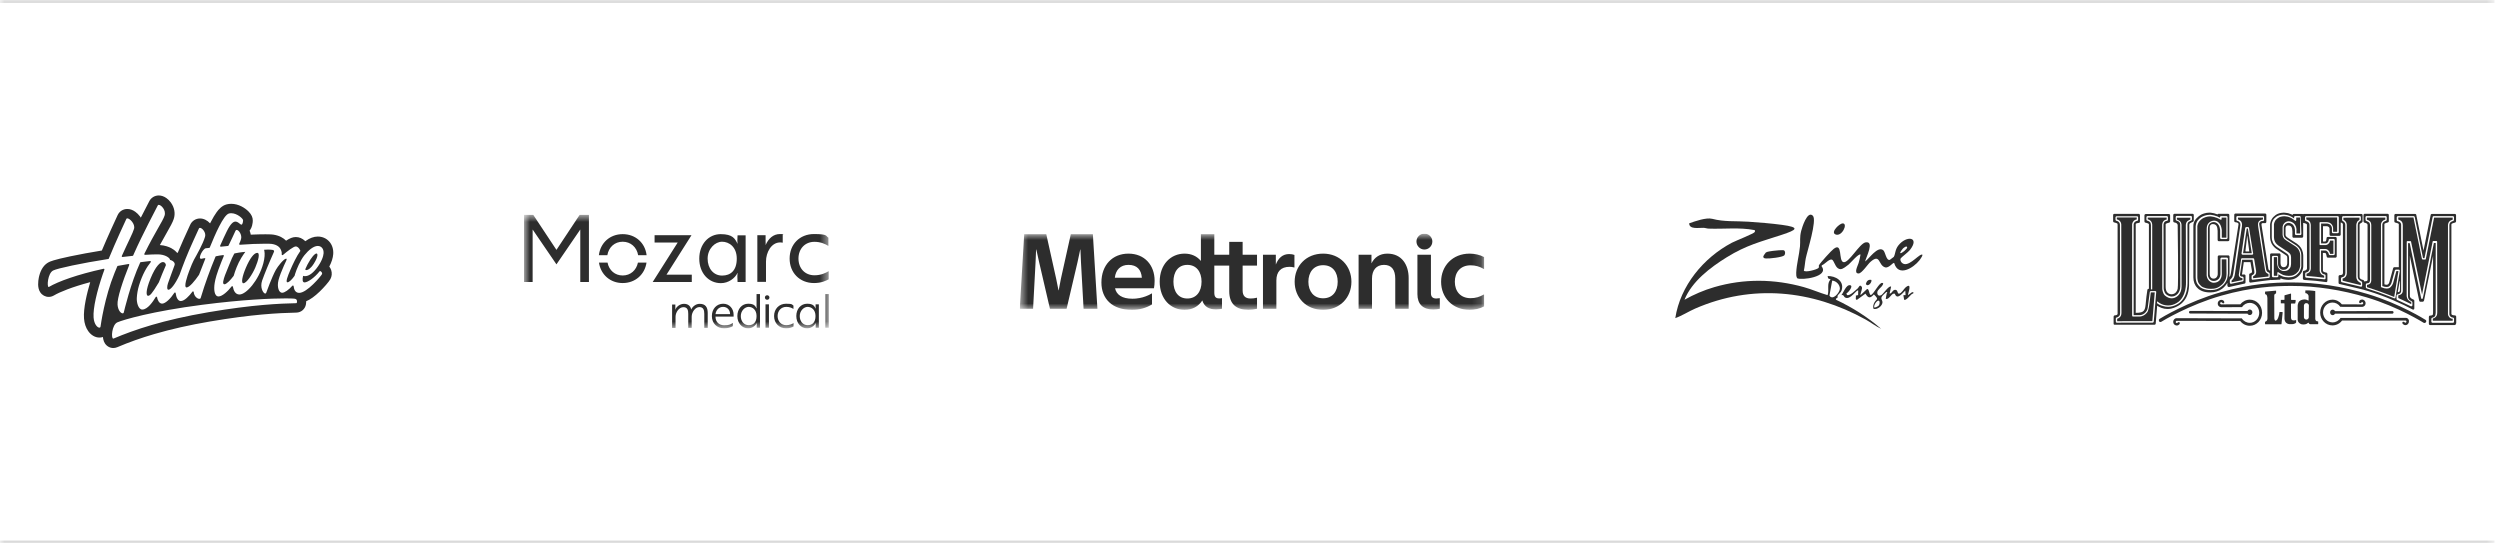 <?xml version="1.0" encoding="utf-8"?>
<svg xmlns="http://www.w3.org/2000/svg" fill="none" height="100%" overflow="visible" preserveAspectRatio="none" style="display: block;" viewBox="0 0 276 60" width="100%">
<g id="Logos">
<mask fill="white" id="path-1-inside-1_0_2507">
<path d="M0 0H275.394V60H0V0Z"/>
</mask>
<path d="M0 0V0.316H275.394V0V-0.316H0V0ZM275.394 60V59.684H0V60V60.316H275.394V60Z" fill="black" fill-opacity="0.2" mask="url(#path-1-inside-1_0_2507)"/>
<g id="Logo">
<path d="M28.401 27.916C28.401 27.916 28.399 27.916 28.398 27.916C28.055 27.916 27.597 28.502 27.155 29.534C26.71 30.57 26.614 31.271 26.868 31.271C26.868 31.271 26.868 31.271 26.869 31.271C27.224 31.268 27.875 30.273 28.192 29.521C28.505 28.781 28.744 27.92 28.401 27.916Z" fill="#2D2D2D" id="Vector"/>
<path d="M17.998 28.931C17.998 28.931 17.994 28.931 17.992 28.931C17.712 28.931 17.206 29.319 16.622 30.738C16.04 32.153 16.15 32.657 16.342 32.657C16.344 32.657 16.346 32.657 16.348 32.657C16.544 32.647 16.748 32.491 17.539 31.165C17.541 31.161 17.544 31.157 17.545 31.152C17.721 30.676 18.062 29.849 18.308 29.294C18.314 29.28 18.316 29.265 18.314 29.251C18.289 29.074 18.175 28.935 17.998 28.931Z" fill="#2D2D2D" id="Vector_2"/>
<path d="M24.78 31.385C24.991 31.385 25.431 30.95 25.794 30.457C25.8 30.449 25.804 30.441 25.806 30.432C25.957 29.906 26.235 29.134 26.634 28.475C26.765 28.259 26.949 27.983 27.084 27.804C26.617 27.837 26.017 27.948 25.921 27.972C25.894 27.979 25.867 27.989 25.855 28.014C25.76 28.198 25.651 28.397 25.611 28.496C25.465 28.868 25.034 29.857 24.848 30.367C24.662 30.876 24.514 31.386 24.779 31.386L24.78 31.385Z" fill="#2D2D2D" id="Vector_3"/>
<path d="M36.324 26.64C36.01 26.301 35.568 26.115 35.084 26.115C34.644 26.115 34.191 26.281 33.737 26.609C33.727 26.616 33.718 26.623 33.708 26.63C33.698 26.62 33.688 26.61 33.678 26.6C33.382 26.318 33.03 26.17 32.66 26.169C32.649 26.169 32.637 26.169 32.626 26.169C32.316 26.177 32.006 26.294 31.584 26.571C31.296 26.277 30.851 26.003 30.163 25.901C30.05 25.885 29.852 25.865 29.32 25.865C28.904 25.865 28.308 25.878 27.682 25.906C27.672 25.846 27.659 25.786 27.645 25.726C27.621 25.635 27.591 25.546 27.556 25.459C27.58 25.43 27.603 25.4 27.625 25.368C27.714 25.237 27.781 25.088 27.828 24.914C27.893 24.678 27.906 24.456 27.908 24.371C27.916 24.016 27.768 23.685 27.451 23.361C27.047 22.945 26.33 22.501 25.531 22.501C25.36 22.501 25.191 22.522 25.029 22.562C24.503 22.694 24.146 23.112 23.923 23.416C23.72 23.694 23.506 24.051 23.27 24.509C23.245 24.559 23.219 24.609 23.194 24.66C22.878 24.314 22.481 24.119 22.082 24.119C21.848 24.119 21.621 24.186 21.427 24.312C21.228 24.443 21.074 24.629 20.981 24.853C20.964 24.893 20.88 25.075 20.799 25.251C20.506 25.888 19.992 27.005 19.613 27.929C19.579 27.908 19.544 27.887 19.511 27.869C19.317 27.642 19.072 27.485 18.897 27.392C18.635 27.254 18.216 27.092 17.65 27.054C17.939 26.518 18.195 26.07 18.407 25.699C18.794 25.021 19.049 24.574 19.18 24.177C19.379 23.579 19.265 22.919 18.867 22.366C18.728 22.174 18.559 22.003 18.379 21.874C18.111 21.681 17.817 21.579 17.53 21.579C17.079 21.579 16.674 21.827 16.474 22.228C16.459 22.26 16.398 22.376 16.328 22.512C16.153 22.848 15.871 23.39 15.546 24.028C15.514 23.976 15.478 23.926 15.441 23.876C15.293 23.682 15.117 23.509 14.931 23.376C14.647 23.173 14.353 23.07 14.057 23.07C13.588 23.07 13.177 23.332 12.984 23.755C12.968 23.789 12.94 23.849 12.904 23.929C12.643 24.493 11.905 26.087 11.243 27.657C9.995 27.86 8.774 28.085 7.754 28.3C5.889 28.692 5.529 28.872 5.393 28.941C4.89 29.192 4.524 29.709 4.335 30.435C4.284 30.627 4.132 31.294 4.262 31.843C4.3 32.007 4.364 32.154 4.451 32.281C4.662 32.592 5.009 32.778 5.378 32.778C5.577 32.778 5.775 32.723 5.949 32.62C6.602 32.235 7.953 31.684 9.96 31.15C9.596 32.378 9.191 34.044 9.275 35.162C9.315 35.7 9.475 36.179 9.734 36.549C10.055 37.005 10.508 37.267 10.979 37.267C11.113 37.267 11.242 37.246 11.362 37.205C11.369 37.285 11.379 37.361 11.394 37.433C11.432 37.617 11.497 37.781 11.589 37.919C11.797 38.233 12.14 38.421 12.508 38.421C12.657 38.421 12.803 38.391 12.942 38.332C14.238 37.78 15.578 37.304 17.037 36.878C18.872 36.341 20.939 35.876 23.178 35.494C27.803 34.706 30.709 34.554 32.723 34.511C32.976 34.505 33.221 34.412 33.411 34.247C33.597 34.087 33.725 33.865 33.771 33.623C33.794 33.497 33.805 33.375 33.803 33.258C34.258 33.069 34.75 32.714 35.305 32.18C35.74 31.761 36.312 31.117 36.476 30.813C36.642 30.503 36.672 30.149 36.562 29.815C36.516 29.677 36.445 29.546 36.356 29.428C36.607 28.947 36.759 28.471 36.788 28.048C36.827 27.502 36.663 27.002 36.325 26.64H36.324ZM32.776 33.408C32.769 33.444 32.739 33.471 32.701 33.472C30.937 33.51 27.945 33.627 23.008 34.469C18.014 35.321 14.811 36.409 12.545 37.374C12.532 37.38 12.519 37.382 12.508 37.382C12.229 37.382 12.353 35.844 12.96 35.585C13.651 35.292 16.772 34.367 22.342 33.646C26.823 33.068 30.005 32.943 31.532 32.943C32.022 32.943 32.343 32.956 32.478 32.971C32.806 33.006 32.814 33.209 32.776 33.407V33.408ZM35.727 27.948C35.701 28.309 35.493 28.935 34.927 29.651C34.423 30.29 33.999 30.488 33.666 30.488C33.585 30.488 33.518 30.474 33.463 30.452C33.368 30.864 33.385 31.176 33.617 31.178C33.617 31.178 33.619 31.178 33.62 31.178C33.968 31.178 34.728 30.659 35.279 29.955C35.293 29.935 35.317 29.924 35.34 29.924C35.35 29.924 35.36 29.926 35.37 29.931C35.466 29.977 35.624 30.123 35.538 30.283C35.425 30.494 33.896 32.333 33.032 32.333C33.03 32.333 33.028 32.333 33.025 32.333C32.631 32.329 32.457 32.009 32.414 31.586C32.41 31.544 32.374 31.517 32.337 31.517C32.316 31.517 32.294 31.526 32.278 31.544C31.887 31.992 31.423 32.322 31.147 32.322C30.795 32.322 30.55 31.712 30.749 30.917C30.852 30.504 31.109 29.86 31.341 29.338C31.544 28.881 31.754 28.557 31.591 28.557C31.591 28.557 31.591 28.557 31.59 28.557C31.326 28.56 30.648 29.436 30.456 29.787C29.992 30.636 29.471 32.119 29.381 32.346C29.374 32.364 29.364 32.379 29.353 32.39C29.316 32.397 29.278 32.401 29.24 32.403C29.024 32.314 28.687 31.719 28.939 30.977C29.088 30.535 29.255 30.163 29.483 29.575C29.639 29.171 30.002 28.371 30.247 27.8C30.282 27.717 30.25 27.614 30.101 27.59C29.954 27.567 29.763 27.554 29.57 27.554C29.428 27.554 29.285 27.561 29.155 27.576C29.162 27.601 29.184 27.7 29.189 27.724C29.246 27.994 29.224 28.498 29.073 29.059C28.56 30.972 27.177 32.513 26.438 32.513C26.437 32.513 26.435 32.513 26.434 32.513C25.991 32.51 25.784 32.099 25.71 31.656C25.703 31.615 25.669 31.591 25.633 31.591C25.61 31.591 25.587 31.601 25.571 31.622C25.151 32.168 24.532 32.724 24.134 32.728C24.132 32.728 24.131 32.728 24.13 32.728C23.654 32.728 23.583 31.944 23.704 31.229C23.772 30.824 23.91 30.24 24.458 28.869C24.546 28.647 24.622 28.461 24.711 28.255C24.734 28.204 24.696 28.162 24.642 28.162C24.639 28.162 24.635 28.162 24.631 28.162C24.384 28.186 24.085 28.238 23.855 28.289C23.826 28.295 23.802 28.31 23.791 28.336C23.221 29.712 22.652 31.236 22.155 32.897C22.137 32.962 22.081 32.992 22.008 32.992C21.791 32.992 21.419 32.717 21.386 32.239C21.383 32.195 21.345 32.168 21.308 32.168C21.285 32.168 21.261 32.178 21.245 32.2C20.883 32.684 20.373 33.226 19.966 33.236C19.963 33.236 19.96 33.236 19.957 33.236C19.636 33.236 19.448 32.818 19.395 32.357C19.39 32.314 19.355 32.288 19.317 32.288C19.292 32.288 19.267 32.3 19.251 32.325C18.828 32.977 18.271 33.504 17.913 33.52C17.907 33.52 17.901 33.52 17.895 33.52C17.57 33.52 17.393 33.124 17.34 32.816C17.333 32.775 17.299 32.752 17.263 32.752C17.237 32.752 17.212 32.764 17.196 32.789C16.865 33.338 16.3 34.158 15.72 34.175C15.716 34.175 15.713 34.175 15.709 34.175C15.288 34.175 15.078 33.445 15.102 32.911C15.121 32.494 15.204 31.978 15.347 31.51C15.72 30.288 16.218 29.457 16.638 28.945C16.68 28.892 16.643 28.817 16.578 28.817C16.575 28.817 16.572 28.817 16.569 28.817C16.265 28.849 15.922 28.889 15.537 28.942C15.511 28.946 15.487 28.963 15.475 28.987C14.415 31.291 13.721 34.275 13.663 34.507C13.648 34.565 13.604 34.595 13.544 34.595C13.362 34.595 13.035 34.309 12.977 33.644C12.915 32.944 13.558 31.017 14.267 29.253C14.288 29.201 14.249 29.146 14.196 29.146C14.192 29.146 14.187 29.146 14.182 29.147C13.82 29.207 13.429 29.276 13.008 29.354C12.982 29.359 12.959 29.376 12.949 29.401C12.849 29.636 12.748 29.882 12.644 30.137C11.546 32.84 11.136 35.798 11.096 36.072C11.086 36.139 11.041 36.175 10.976 36.175C10.775 36.175 10.392 35.838 10.332 35.054C10.254 34.016 10.722 32.096 11.332 30.314C11.39 30.145 11.454 29.965 11.525 29.776C11.544 29.723 11.504 29.669 11.45 29.669C11.444 29.669 11.44 29.669 11.434 29.671C8.519 30.308 6.426 31.073 5.406 31.675C5.395 31.682 5.385 31.685 5.375 31.685C5.158 31.685 5.267 30.164 5.866 29.864C6.352 29.62 8.961 29.061 11.958 28.591C11.97 28.589 11.982 28.587 11.994 28.586C12.788 26.651 13.806 24.481 13.949 24.169C13.968 24.125 14.006 24.106 14.054 24.106C14.326 24.106 14.948 24.729 14.798 25.261C14.668 25.725 14.151 26.693 13.447 28.26C13.423 28.313 13.463 28.371 13.519 28.371C13.522 28.371 13.526 28.371 13.529 28.371C13.921 28.323 14.292 28.281 14.643 28.246C14.672 28.243 14.695 28.226 14.706 28.199C14.744 28.113 14.781 28.028 14.817 27.945C15.699 25.947 17.293 22.934 17.422 22.675C17.443 22.634 17.48 22.615 17.527 22.615C17.79 22.615 18.366 23.213 18.167 23.812C17.957 24.442 17.114 25.628 15.936 28.02C15.911 28.072 15.949 28.134 16.007 28.134C16.009 28.134 16.01 28.134 16.012 28.134C16.586 28.097 17.057 28.082 17.403 28.082C18.268 28.082 18.735 28.494 18.752 28.631C18.764 28.652 18.774 28.674 18.782 28.696C19.028 28.743 19.372 28.979 19.274 29.267C19.137 29.669 18.647 30.952 18.54 31.294C18.432 31.637 18.422 31.983 18.589 31.99C18.591 31.99 18.593 31.99 18.595 31.99C18.834 31.99 19.337 31.403 19.813 30.355C19.81 30.366 19.807 30.377 19.804 30.389C19.988 29.865 20.214 29.269 20.449 28.666C20.933 27.417 21.863 25.462 21.956 25.238C21.98 25.181 22.023 25.155 22.076 25.155C22.318 25.155 22.776 25.672 22.637 26.138C22.399 26.941 21.741 28.092 21.404 28.695C21.271 28.944 21.095 29.37 20.889 29.913C20.683 30.456 20.243 31.735 20.595 31.735C20.914 31.735 21.514 31.009 21.968 30.343C21.972 30.338 21.974 30.332 21.977 30.326C22.205 29.725 22.412 29.205 22.662 28.574C22.682 28.523 22.649 28.5 22.593 28.5C22.588 28.5 22.583 28.5 22.578 28.5C22.503 28.506 22.308 28.555 22.242 28.566C22.228 28.569 22.213 28.57 22.2 28.57C21.807 28.57 22.403 27.454 22.711 27.41C22.8 27.397 22.933 27.384 23.095 27.368C23.124 27.365 23.15 27.347 23.161 27.32C23.737 25.904 24.675 23.72 25.281 23.569C25.362 23.548 25.444 23.539 25.525 23.539C26.193 23.539 26.842 24.151 26.837 24.317C26.834 24.444 26.792 24.802 26.648 24.802C26.625 24.802 26.601 24.793 26.572 24.774C26.392 24.643 26.214 24.462 25.997 24.462C25.75 24.462 25.452 24.699 25.044 25.523C24.825 25.966 24.582 26.492 24.303 27.124C24.281 27.177 24.319 27.235 24.375 27.235C24.377 27.235 24.378 27.235 24.381 27.235C24.642 27.214 24.914 27.174 25.166 27.155C25.194 27.153 25.218 27.135 25.23 27.11C25.52 26.5 25.771 25.998 25.999 25.479C26.029 25.412 26.074 25.382 26.129 25.382C26.362 25.382 26.746 25.938 26.609 26.397C26.56 26.559 26.52 26.681 26.411 26.909C26.386 26.961 26.425 27.021 26.481 27.021C26.483 27.021 26.485 27.021 26.488 27.021C27.406 26.946 28.567 26.905 29.314 26.905C29.643 26.905 29.89 26.913 30.002 26.929C30.581 27.015 30.886 27.272 31.012 27.584C31.05 27.677 31.087 27.774 31.102 27.877C31.113 27.958 31.113 28.021 31.102 28.079C31.092 28.131 31.135 28.17 31.181 28.17C31.199 28.17 31.217 28.164 31.232 28.151C31.73 27.731 32.399 27.213 32.648 27.207C32.65 27.207 32.653 27.207 32.655 27.207C32.946 27.207 33.191 27.666 33.151 27.716C32.758 28.251 32.305 29.212 32.038 29.84C31.77 30.468 31.495 31.166 31.736 31.166C31.937 31.166 32.255 30.828 32.522 30.45C32.54 30.38 32.559 30.312 32.578 30.246C32.735 29.735 33.143 28.754 33.611 28.173C34.078 27.592 34.636 27.153 35.079 27.153C35.521 27.153 35.752 27.525 35.722 27.947L35.727 27.948Z" fill="#2D2D2D" id="Vector_4"/>
<path d="M34.942 27.985C34.761 27.985 34.361 28.408 33.94 29.214C33.859 29.369 33.78 29.537 33.71 29.706C33.691 29.752 33.718 29.806 33.767 29.814C33.78 29.816 33.795 29.818 33.811 29.818C34.003 29.818 34.318 29.636 34.656 29.094C35.169 28.272 35.071 27.985 34.943 27.985H34.942Z" fill="#2D2D2D" id="Vector_5"/>
</g>
<g id="Logo_2">
<g clip-path="url(#clip0_0_2507)" id="Logo Container">
<g id="Clip Path Group">
<mask height="14" id="mask0_0_2507" maskUnits="userSpaceOnUse" style="mask-type:luminance" width="35" x="57" y="23">
<g id="Vector Container">
<path d="M57.847 23.698H91.498V36.248H57.847V23.698Z" fill="white" id="Vector_6"/>
</g>
</mask>
<g mask="url(#mask0_0_2507)">
<g id="Group">
<path d="M74.558 33.596V33.998C74.558 34.107 74.558 34.194 74.547 34.205C74.678 33.835 75.091 33.542 75.514 33.542C75.938 33.542 76.232 33.759 76.308 34.172C76.46 33.835 76.829 33.542 77.242 33.542C77.894 33.542 78.133 33.922 78.133 34.563V36.193H77.753V34.65C77.753 34.227 77.655 33.901 77.21 33.901C76.764 33.901 76.362 34.455 76.362 34.965V36.193H75.982V34.65C75.982 34.27 75.917 33.911 75.449 33.911C74.982 33.911 74.58 34.455 74.58 34.976V36.204H74.2V33.618H74.558V33.596ZM80.991 34.748V34.955H78.992V34.976C78.992 35.541 79.383 35.911 79.948 35.911C80.513 35.911 80.654 35.813 80.904 35.65V36.009C80.687 36.139 80.339 36.248 79.937 36.248C79.144 36.248 78.59 35.694 78.59 34.889C78.59 34.085 79.133 33.531 79.839 33.531C80.545 33.531 80.991 34.096 80.991 34.737V34.748ZM79.828 33.879C79.339 33.879 79.035 34.27 78.992 34.683H80.6C80.6 34.27 80.339 33.879 79.828 33.879ZM83.903 36.182H83.544V35.661C83.403 35.965 83.034 36.248 82.599 36.248C81.915 36.248 81.404 35.683 81.404 34.889C81.404 34.096 81.915 33.531 82.599 33.531C83.284 33.531 83.381 33.792 83.534 34.064C83.534 34.064 83.523 33.977 83.523 33.857V32.466H83.903V36.182ZM81.784 34.889C81.784 35.465 82.132 35.9 82.653 35.9C83.175 35.9 83.523 35.596 83.523 34.889C83.523 34.183 83.066 33.879 82.653 33.879C82.24 33.879 81.784 34.303 81.784 34.889ZM84.696 32.597C84.838 32.597 84.946 32.705 84.946 32.847C84.946 32.988 84.838 33.096 84.696 33.096C84.555 33.096 84.446 32.988 84.446 32.847C84.446 32.705 84.544 32.597 84.696 32.597ZM84.892 33.596V36.182H84.511V33.596H84.892ZM86.793 35.9C87.163 35.9 87.424 35.78 87.608 35.672V36.041C87.434 36.139 87.184 36.248 86.782 36.248C86.011 36.248 85.457 35.672 85.457 34.889C85.457 34.107 86.011 33.531 86.782 33.531C87.554 33.531 87.424 33.64 87.597 33.738V34.107C87.402 33.987 87.163 33.879 86.804 33.879C86.25 33.879 85.848 34.303 85.848 34.889C85.848 35.476 86.239 35.9 86.804 35.9H86.793ZM90.412 36.182H90.053V35.661C89.912 35.965 89.542 36.248 89.108 36.248C88.423 36.248 87.912 35.683 87.912 34.889C87.912 34.096 88.423 33.531 89.108 33.531C89.792 33.531 89.912 33.803 90.053 34.096C90.053 34.096 90.031 34.009 90.042 33.901V33.596H90.401V36.182H90.412ZM88.293 34.889C88.293 35.465 88.641 35.9 89.162 35.9C89.684 35.9 90.031 35.596 90.031 34.889C90.031 34.183 89.575 33.879 89.162 33.879C88.749 33.879 88.293 34.303 88.293 34.889ZM91.118 36.182V32.466H91.498V36.182H91.118ZM58.803 25.338V31.13H57.847V23.698H58.857L61.432 27.587L64.008 23.698H65.018V31.13H64.062V25.338L61.432 29.185L58.803 25.338ZM76.384 31.13H72.059L74.819 26.773H72.266V25.968H76.34L73.58 30.326H76.373V31.13H76.384ZM82.317 31.13H81.426L81.404 30.521C81.404 30.293 81.436 30.141 81.436 30.141H81.415C81.143 30.717 80.426 31.26 79.589 31.26C78.231 31.26 77.199 30.152 77.199 28.555C77.199 26.957 78.231 25.849 79.567 25.849C80.904 25.849 81.143 26.36 81.415 26.892H81.436C81.436 26.892 81.393 26.74 81.404 26.512L81.426 25.979H82.317V31.141V31.13ZM78.122 28.555C78.122 29.63 78.763 30.424 79.72 30.424C80.676 30.424 81.339 29.848 81.339 28.555C81.339 27.262 80.491 26.686 79.72 26.686C78.948 26.686 78.122 27.457 78.122 28.555ZM83.621 25.968H84.522V26.686C84.544 26.881 84.522 27.033 84.522 27.066C84.827 26.338 85.37 25.838 86.109 25.838C86.848 25.838 86.38 25.86 86.413 25.871V26.794C86.37 26.794 86.283 26.762 86.141 26.762C85.142 26.762 84.566 27.87 84.566 28.87V31.119H83.61V25.968H83.621ZM89.923 30.391C90.64 30.391 91.172 30.13 91.487 29.935V30.836C91.183 30.999 90.672 31.249 89.868 31.249C88.282 31.249 87.174 30.108 87.174 28.544C87.174 26.979 88.282 25.838 89.868 25.838C91.455 25.838 91.15 26.077 91.455 26.24V27.153C91.096 26.925 90.585 26.697 89.912 26.697C88.88 26.697 88.151 27.457 88.151 28.544C88.151 29.63 88.869 30.391 89.912 30.391H89.923ZM68.745 26.686C69.625 26.686 70.299 27.283 70.451 28.174H71.385C71.222 26.805 70.158 25.849 68.745 25.849C67.332 25.849 66.278 26.816 66.116 28.174H67.05C67.202 27.283 67.865 26.686 68.745 26.686ZM68.745 30.413C67.898 30.413 67.235 29.848 67.072 28.989H66.126C66.322 30.315 67.365 31.249 68.745 31.249C70.125 31.249 71.179 30.315 71.375 28.989H70.429C70.255 29.837 69.603 30.413 68.745 30.413Z" fill="#2D2D2D" id="Vector_7"/>
</g>
</g>
</g>
</g>
</g>
<g id="Logo_3">
<g clip-path="url(#clip1_0_2507)" id="Logo Container_2">
<g id="Clip Path Group_2">
<mask height="10" id="mask1_0_2507" maskUnits="userSpaceOnUse" style="mask-type:luminance" width="52" x="112" y="25">
<g id="Vector Container_2">
<path d="M163.849 25.792H112.583V34.208H163.849V25.792Z" fill="white" id="Vector_8"/>
</g>
</mask>
<g mask="url(#mask1_0_2507)">
<g id="Group_2">
<path d="M159.098 31.105C159.098 29.361 160.363 28 162.249 28C162.787 28 163.395 28.132 163.849 28.383V29.696H163.813C163.348 29.421 162.882 29.29 162.357 29.29C161.223 29.29 160.614 30.066 160.614 31.105C160.614 32.143 161.223 32.919 162.357 32.919C162.882 32.919 163.348 32.788 163.813 32.513H163.849V33.826C163.395 34.077 162.787 34.208 162.249 34.208C160.363 34.208 159.098 32.847 159.098 31.105ZM158.954 34.089C158.728 34.137 158.465 34.172 158.226 34.172C157.092 34.172 156.483 33.575 156.483 32.477V28.12H157.975V32.37C157.975 32.764 158.166 32.955 158.572 32.955C158.668 32.955 158.787 32.943 158.919 32.919H158.954V34.089ZM158.131 26.663C158.131 27.141 157.749 27.547 157.247 27.547C156.77 27.547 156.376 27.141 156.376 26.663C156.376 26.186 156.77 25.792 157.247 25.792C157.749 25.792 158.131 26.186 158.131 26.663ZM151.469 30.758C151.469 29.839 151.935 29.242 152.794 29.242C153.642 29.242 154.036 29.803 154.036 30.758V34.089H155.516V30.698C155.516 29.266 154.776 28 153.165 28C152.305 28 151.732 28.43 151.41 29.075V28.12H149.989V34.089H151.469V30.758ZM146.07 32.931C147.132 32.931 147.681 32.155 147.681 31.105C147.681 30.054 147.132 29.278 146.07 29.278C145.031 29.278 144.446 30.054 144.446 31.105C144.446 32.155 145.031 32.931 146.07 32.931ZM146.07 34.208C144.195 34.208 142.93 32.847 142.93 31.105C142.93 29.361 144.195 28 146.07 28C147.932 28 149.197 29.361 149.197 31.105C149.197 32.847 147.932 34.208 146.07 34.208ZM140.912 30.961C140.912 29.994 141.413 29.457 142.369 29.457C142.536 29.457 142.715 29.481 142.882 29.529H142.906V28.144C142.751 28.084 142.548 28.048 142.321 28.048C141.605 28.048 141.127 28.49 140.852 29.206V28.12H139.432V34.089H140.912V30.961ZM131.087 32.955C132.09 32.955 132.651 32.179 132.651 31.093C132.651 30.018 132.09 29.242 131.087 29.242C130.072 29.242 129.547 30.018 129.547 31.093C129.547 32.179 130.072 32.955 131.087 32.955ZM137.856 34.208C136.483 34.208 135.707 33.575 135.707 32.143V29.326H134.06V32.322C134.06 32.764 134.227 32.943 134.585 32.943C134.669 32.943 134.764 32.943 134.871 32.919H134.907V34.089C134.764 34.125 134.478 34.16 134.263 34.16C133.451 34.16 132.949 33.85 132.735 33.17C132.305 33.838 131.624 34.208 130.777 34.208C129.26 34.208 128.031 33.026 128.031 31.093C128.031 29.182 129.26 28 130.777 28C131.529 28 132.15 28.287 132.579 28.812V25.852H134.06V28.12H135.707V26.699H137.187V28.12H138.775V29.326H137.187V32.071C137.187 32.668 137.486 32.955 138.059 32.955C138.322 32.955 138.501 32.931 138.739 32.871H138.775V34.089C138.489 34.16 138.142 34.208 137.856 34.208ZM112.583 34.089H114.052L114.326 28.944L114.386 27.547H114.41L114.72 28.944L115.914 34.089H117.752L118.958 28.944L119.257 27.547H119.28L119.34 28.944L119.627 34.089H121.155L120.653 25.852H118.218L117.12 30.794L116.881 32.047H116.857L116.606 30.794L115.508 25.852H113.073L112.583 34.089ZM127.47 30.997C127.47 31.284 127.446 31.582 127.398 31.821H123.101C123.256 32.537 123.865 32.979 125.011 32.979C125.016 32.979 125.021 32.978 125.026 32.978C125.03 32.978 125.034 32.978 125.038 32.978C125.11 32.977 125.181 32.975 125.25 32.972C125.288 32.97 125.326 32.967 125.364 32.964C125.393 32.962 125.423 32.959 125.452 32.956C125.929 32.908 126.383 32.78 126.799 32.585C126.832 32.569 126.865 32.554 126.897 32.537H126.897C126.981 32.495 127.063 32.448 127.144 32.4H127.181V33.609C126.552 33.989 125.815 34.208 125.026 34.208V34.206C124.997 34.206 124.969 34.208 124.939 34.208C122.778 34.208 121.596 32.979 121.596 31.188C121.596 29.266 122.814 28 124.581 28C126.348 28 127.47 29.254 127.47 30.997ZM126.061 30.663C125.99 29.767 125.524 29.242 124.581 29.242C123.709 29.242 123.172 29.791 123.077 30.663H126.061Z" fill="#2D2D2D" id="Vector_9"/>
</g>
</g>
</g>
</g>
</g>
<g id="Logo_4">
<g id="Logo Container_3">
<path d="M185.966 33.092C187.009 32.51 188.112 32.032 189.261 31.698C192.527 30.747 195.878 30.786 199.147 31.698C200.036 31.946 200.88 32.327 201.765 32.585C201.975 32.01 201.634 31.293 202.102 30.853L201.824 30.728L201.765 30.474C202.645 30.455 203.599 31.003 203.332 31.997C203.25 32.301 202.984 32.455 202.889 32.611C202.843 32.684 202.887 32.805 202.86 32.857C202.806 32.965 202.636 32.881 202.695 33.091C204.465 33.922 206.209 35.018 207.68 36.303C207.079 36.023 206.541 35.595 205.963 35.275C200.046 32.005 193.429 31.335 187.149 34.066C186.407 34.389 185.718 34.85 184.952 35.121C185.499 31.551 188.064 28.454 191.203 26.797C191.575 26.601 193.66 25.781 193.732 25.609C193.753 25.559 193.774 25.405 193.689 25.4C192.027 25.079 190.309 25.304 188.624 25.239C188.444 25.233 188.285 25.162 188.119 25.152C187.6 25.122 186.492 25.377 186.484 24.655C187.127 24.428 188.369 23.985 189.029 24.158C190.378 24.511 191.612 24.382 193.02 24.476C194.194 24.555 195.567 24.667 196.728 24.824C198.785 25.101 198.347 25.382 196.74 25.913C194.345 26.704 192.834 27.041 190.62 28.411C188.805 29.535 186.787 31.068 185.966 33.093V33.092ZM202.274 30.98L201.969 32.631C202.325 33.233 203.116 32.291 203.121 31.869C203.126 31.42 202.7 31.004 202.274 30.979V30.98Z" fill="#2D2D2D" id="Vector_10"/>
<path d="M200.14 23.82C200.621 24.307 199.509 27.747 199.355 28.528C199.267 28.976 199.248 29.436 199.147 29.881C199.31 30.106 200.569 29.768 200.759 29.586C200.862 29.488 200.768 29.359 200.807 29.291C200.977 28.99 202.154 27.692 202.441 27.473C203.457 26.7 202.938 28.796 203.516 28.943C204.094 29.089 205.293 26.872 205.955 26.758C206.988 26.58 206.006 28.407 205.908 28.868C206.339 28.572 207.304 27.115 207.911 27.626C208.157 27.833 208.229 28.799 208.636 28.689C208.663 28.681 209.059 28.382 209.074 28.359C209.26 28.043 209.204 27.568 209.582 27.092C210.489 25.951 211.992 26.155 210.852 27.602C210.661 27.844 209.889 28.425 209.832 28.531C209.751 28.68 209.848 28.889 209.959 29C210.585 29.626 211.655 28.249 212.12 28.11C212.459 28.008 211.953 28.678 211.905 28.74C211.232 29.59 209.572 30.617 209.118 29.038C208.983 28.937 208.539 29.647 208.103 29.511C207.345 29.275 207.607 27.945 206.499 28.91C206.204 29.166 205.546 30.186 205.191 30.191C204.617 30.199 205.103 29.333 205.189 29.036C205.275 28.74 205.36 28.419 205.4 28.108C205.222 27.935 204.282 29.046 204.089 29.203C203.895 29.36 203.469 29.698 203.24 29.711C202.701 29.742 202.576 29.058 202.349 28.751C202.073 28.377 201.482 29.177 201.129 29.288L201.103 29.4C202.007 30.574 198.816 30.976 198.403 30.712C198.298 30.519 198.293 30.31 198.303 30.095C198.342 29.177 198.63 28.14 198.718 27.21C198.775 26.6 198.663 26.226 198.852 25.487C198.942 25.133 199.529 23.199 200.142 23.819L200.14 23.82ZM209.794 27.938C209.899 28.04 210.584 27.468 210.553 27.306C210.508 27.066 210.142 27.381 210.089 27.432C210.019 27.499 209.729 27.875 209.794 27.938Z" fill="#2D2D2D" id="Vector_11"/>
<path d="M207.734 32.553C207.919 32.43 208.577 31.448 208.779 31.656L208.611 32.416C208.9 32.404 208.922 31.981 209.247 31.995C209.553 32.008 209.433 32.456 209.666 32.419C209.946 32.374 210.174 31.901 210.365 31.74C211.202 31.033 210.589 32.533 210.638 32.586L211.103 32.249C211.483 32.321 211.084 32.438 211.02 32.499C210.869 32.641 210.406 33.219 210.216 33.092L210.133 32.587L210.376 32.581L210.343 32.079C210.021 32.374 209.437 33.169 209.191 32.428L209.077 32.413C208.764 32.456 208.571 33.081 208.188 33.007C208.197 32.8 208.266 32.602 208.296 32.397C208.313 32.286 208.454 32.23 208.231 32.248C208.093 32.414 207.772 32.629 207.716 32.836C207.66 33.043 207.834 33.186 207.827 33.375C207.81 33.78 207.248 34.215 206.842 34.1C206.753 33.881 206.819 33.596 206.932 33.398C207.183 32.96 207.471 33.098 206.879 32.502C206.476 32.95 206.25 32.945 205.949 32.417L205.021 33.093C204.781 33.136 204.93 32.774 204.887 32.631L205.136 32.58L205.146 32.079C204.986 31.896 204.261 33.218 203.675 32.829C203.545 32.744 203.559 32.511 203.287 32.585C203.511 32.333 203.812 31.397 204.257 31.487C204.671 31.572 204.003 32.325 203.835 32.417L203.923 32.585C204.252 32.666 204.833 32.049 205.107 31.825C205.197 31.752 205.309 31.343 205.53 31.654C205.673 31.856 205.367 32.33 205.4 32.586L206.118 31.91C206.375 31.855 206.318 32.486 206.54 32.584C206.9 32.423 207.457 31.179 207.805 31.233C207.963 31.258 207.902 31.348 207.854 31.447C207.702 31.753 207.25 31.99 207.25 32.289C207.25 32.616 207.462 32.734 207.735 32.553H207.734ZM207.401 33.744C207.498 33.625 207.527 33.465 207.505 33.315C207.38 32.886 206.807 33.668 206.92 33.938C206.979 34 207.34 33.819 207.401 33.744Z" fill="#2D2D2D" id="Vector_12"/>
<path d="M194.947 27.88C195.084 27.773 195.534 27.726 195.736 27.695C195.938 27.665 196.843 27.576 196.952 27.641C197.12 27.742 197.106 28.054 196.99 28.189C196.808 28.4 195.285 28.573 194.96 28.534C194.812 28.516 194.667 28.512 194.665 28.318C194.667 28.265 194.904 27.912 194.947 27.88Z" fill="#2D2D2D" id="Vector_13"/>
<path d="M203.431 24.66C204.063 24.658 203.327 26.22 202.612 25.869C202.086 25.611 203.096 24.661 203.431 24.66Z" fill="#2D2D2D" id="Vector_14"/>
<path d="M206.581 30.897C206.737 31.054 206.262 31.772 205.99 31.359C206.059 31.052 206.243 30.837 206.581 30.897Z" fill="#2D2D2D" id="Vector_15"/>
</g>
</g>
<g id="Logo_5">
<g clip-path="url(#clip2_0_2507)" id="Vector Container_3">
<path d="M238.133 33.468L238.126 33.462L238.147 33.259L238.194 33.299C238.221 33.319 238.465 33.529 238.823 33.644C238.993 33.692 239.175 33.725 239.351 33.725C239.676 33.725 240.008 33.638 240.326 33.441C240.894 33.11 241.138 32.501 241.246 32.047C241.354 31.553 241.334 31.127 241.334 31.127L241.314 24.814C241.314 24.807 241.334 24.529 241.503 24.401C241.625 24.313 241.754 24.259 241.814 24.238V24.035H240.326V24.238C240.387 24.259 240.529 24.306 240.651 24.401C240.799 24.523 240.833 24.732 240.84 24.807C240.847 26.837 240.847 31.425 240.847 31.614C240.847 32.007 240.739 32.331 240.522 32.568C240.251 32.873 239.947 32.934 239.744 32.934H239.737C239.493 32.934 239.223 32.812 239.006 32.623C238.783 32.419 238.715 31.986 238.715 31.885L238.702 24.8C238.708 24.698 238.742 24.556 238.823 24.448C238.932 24.286 239.128 24.245 239.196 24.238V24.022H237.111V24.211C237.172 24.218 237.314 24.259 237.443 24.394C237.572 24.523 237.605 24.719 237.605 24.841V31.953H237.463V24.861C237.463 24.793 237.443 24.61 237.355 24.509C237.233 24.401 237.091 24.38 237.084 24.367C237.017 24.367 236.963 24.306 236.963 24.238V23.981C236.963 23.913 237.023 23.853 237.084 23.853H239.216C239.284 23.853 239.338 23.913 239.338 23.981V24.252C239.338 24.32 239.29 24.374 239.229 24.38C239.209 24.38 239.026 24.407 238.939 24.529C238.891 24.61 238.857 24.712 238.851 24.793L238.871 31.851C238.871 31.959 238.952 32.318 239.114 32.467C239.297 32.629 239.541 32.738 239.744 32.738H239.751C240.001 32.738 240.224 32.636 240.42 32.426C240.603 32.223 240.705 31.932 240.705 31.587C240.705 31.398 240.698 26.81 240.698 24.78C240.691 24.732 240.671 24.577 240.576 24.495C240.454 24.394 240.285 24.353 240.285 24.353C240.238 24.333 240.197 24.286 240.197 24.225V23.968C240.197 23.9 240.258 23.839 240.319 23.839H241.869C241.936 23.839 241.99 23.9 241.99 23.968V24.232C241.99 24.293 241.95 24.34 241.902 24.36C241.902 24.36 241.754 24.401 241.618 24.502C241.517 24.583 241.496 24.753 241.496 24.793V24.942C241.496 27.297 241.503 31.242 241.503 31.262C241.503 31.445 241.483 31.736 241.415 32.074C241.253 32.771 240.908 33.286 240.414 33.57C240.069 33.773 239.717 33.874 239.365 33.874C239.175 33.874 238.979 33.847 238.79 33.786C238.424 33.699 238.214 33.536 238.133 33.468ZM238.045 32.264L237.775 35.498C237.768 35.566 237.714 35.62 237.653 35.62L233.708 35.627C233.681 35.627 233.586 35.627 233.586 35.498V35.174C233.586 35.106 233.633 35.052 233.694 35.045C233.721 35.045 233.877 35.005 233.999 34.835C234.06 34.754 234.06 34.551 234.06 34.511L234.039 24.8C234.039 24.78 234.033 24.638 233.931 24.529C233.85 24.428 233.742 24.401 233.667 24.38L233.64 24.374C233.593 24.353 233.552 24.313 233.552 24.252V24.002C233.552 23.961 233.559 23.934 233.593 23.913C233.613 23.893 233.654 23.873 233.681 23.873H235.927C235.995 23.873 236.049 23.934 236.049 24.002V24.252C236.049 24.313 236.008 24.374 235.948 24.38C235.927 24.38 235.778 24.421 235.684 24.502C235.582 24.604 235.555 24.746 235.555 24.753V34.788H236.266C236.293 34.788 236.516 34.781 236.773 34.578C236.881 34.49 236.963 34.375 237.017 34.267L237.023 34.26C237.044 34.219 237.084 34.111 237.105 33.996C237.111 33.928 237.328 32.264 237.335 32.244C237.342 32.176 237.396 32.135 237.457 32.135H237.951C237.991 32.135 238.018 32.156 238.039 32.176C238.032 32.189 238.045 32.23 238.045 32.264ZM239.284 34.111C239.588 34.111 239.832 34.05 239.981 33.989C240.637 33.759 241.104 33.353 241.388 32.785C241.557 32.433 241.652 32.014 241.672 31.54C241.699 30.647 241.699 24.901 241.699 24.814C241.699 24.814 241.706 24.726 241.74 24.685C241.808 24.617 242.105 24.482 242.105 24.482C242.166 24.462 242.193 24.394 242.193 24.333V23.744C242.193 23.704 242.187 23.663 242.153 23.643C242.126 23.616 242.092 23.602 242.051 23.602H240.069C240.028 23.602 240.001 23.622 239.967 23.643C239.947 23.663 239.926 23.704 239.926 23.744V24.421C239.926 24.482 239.967 24.543 240.028 24.55C240.319 24.597 240.393 24.719 240.414 24.841C240.414 24.841 240.515 31.486 240.414 31.892C240.387 32.034 240.312 32.176 240.211 32.284C240.089 32.413 239.926 32.487 239.723 32.487C239.642 32.487 239.453 32.467 239.29 32.304C239.148 32.162 239.087 31.939 239.087 31.668V24.807C239.087 24.739 239.087 24.719 239.128 24.698C239.175 24.658 239.277 24.631 239.48 24.577C239.541 24.556 239.581 24.509 239.581 24.448V23.771C239.581 23.731 239.575 23.69 239.541 23.67C239.514 23.643 239.48 23.629 239.439 23.629H236.888C236.848 23.629 236.82 23.65 236.787 23.67C236.766 23.69 236.746 23.731 236.746 23.771V24.448C236.746 24.509 236.787 24.57 236.848 24.577C237.051 24.624 237.152 24.665 237.199 24.698C237.24 24.726 237.24 24.746 237.24 24.807V31.878C237.24 31.878 237.078 31.885 237.071 32C236.983 32.528 236.942 32.961 236.908 33.306C236.861 33.793 236.841 34.105 236.685 34.287C236.543 34.47 236.293 34.538 235.785 34.538V24.759C235.785 24.732 235.792 24.712 235.812 24.692C235.86 24.644 236.036 24.624 236.137 24.604H236.144C236.211 24.597 236.252 24.536 236.252 24.462V23.758C236.252 23.677 236.184 23.609 236.11 23.609H233.43C233.39 23.602 233.356 23.622 233.329 23.643C233.308 23.663 233.288 23.704 233.288 23.744V24.421C233.288 24.482 233.329 24.543 233.39 24.55C233.593 24.597 233.694 24.638 233.742 24.671C233.782 24.698 233.782 24.8 233.782 24.8V34.646C233.782 34.754 233.633 34.795 233.62 34.795C233.62 34.795 233.491 34.815 233.451 34.822C233.39 34.828 233.342 34.889 233.342 34.95V35.722C233.342 35.749 233.342 35.789 233.369 35.823C233.396 35.85 233.437 35.85 233.451 35.85H237.863C237.93 35.85 237.991 35.789 237.991 35.722L238.154 33.746C238.242 33.807 238.404 33.915 238.62 33.989C238.844 34.071 239.054 34.111 239.284 34.111ZM270.899 35.593C270.878 35.614 270.838 35.634 270.811 35.634H268.544C268.476 35.634 268.422 35.573 268.422 35.505V35.201C268.422 35.14 268.469 35.079 268.53 35.072C268.537 35.072 268.632 35.052 268.699 35.011C268.747 34.984 268.808 34.93 268.842 34.862C268.869 34.795 268.889 34.673 268.902 34.531V26.83H268.699C268.618 27.256 267.529 32.711 267.515 32.771C267.495 32.893 267.454 33.015 267.387 33.015C267.305 33.015 267.285 32.873 267.265 32.785C267.258 32.758 266.142 27.365 266.033 26.844H265.851L265.844 32.724C265.844 32.724 265.844 32.812 265.871 32.893C265.891 32.961 265.939 33.042 265.972 33.076C265.993 33.103 266.04 33.157 266.101 33.184C266.169 33.231 266.25 33.265 266.25 33.265C266.297 33.286 266.331 33.333 266.331 33.387V33.692C266.331 33.732 266.311 33.78 266.27 33.8C266.25 33.807 266.229 33.82 266.202 33.82C266.182 33.82 266.162 33.82 266.155 33.813L265.323 33.421L264.646 33.11C264.599 33.089 264.578 33.042 264.578 32.988V32.636C264.578 32.575 264.619 32.514 264.68 32.508C264.761 32.487 264.808 32.467 264.849 32.46C264.896 32.44 264.951 32.399 264.978 32.379C265.005 32.359 265.045 32.298 265.066 32.25C265.086 32.203 265.086 32.149 265.086 32.142V24.868C265.086 24.861 265.086 24.8 265.079 24.739C265.059 24.678 265.032 24.61 264.998 24.577C264.964 24.543 264.917 24.495 264.849 24.468C264.781 24.428 264.7 24.421 264.7 24.421C264.639 24.414 264.599 24.36 264.599 24.293V23.988C264.599 23.961 264.605 23.92 264.639 23.9C264.66 23.88 264.7 23.859 264.727 23.859H266.466C266.527 23.859 266.575 23.9 266.588 23.961C267.4 27.953 267.488 28.441 267.502 28.495H267.664C267.732 28.122 268.564 23.981 268.564 23.961C268.571 23.9 268.625 23.859 268.686 23.859H270.797C270.865 23.859 270.919 23.92 270.919 23.988V24.272C270.919 24.333 270.878 24.38 270.817 24.401C270.797 24.407 270.729 24.421 270.655 24.462C270.594 24.489 270.547 24.529 270.526 24.55C270.499 24.577 270.459 24.638 270.439 24.692C270.418 24.753 270.411 24.82 270.411 24.834V34.673C270.411 34.673 270.411 34.741 270.439 34.815C270.459 34.862 270.52 34.937 270.547 34.957C270.567 34.977 270.628 35.018 270.689 35.038C270.75 35.059 270.817 35.065 270.817 35.065C270.878 35.072 270.926 35.126 270.926 35.194V35.505C270.939 35.532 270.919 35.559 270.899 35.593ZM264.944 32.088C264.944 32.135 264.923 32.176 264.883 32.21C264.842 32.25 264.781 32.25 264.761 32.25C264.734 32.25 264.7 32.244 264.734 32.102C264.761 31.973 264.923 31.08 264.923 31.08C264.923 31.039 264.964 30.978 264.964 31.08C264.984 31.181 264.944 32.041 264.944 32.088ZM264.321 32.934C264.314 32.934 263.171 32.48 262.623 32.284C262.129 32.115 261.411 31.878 261.276 31.838C261.229 31.817 261.188 31.77 261.188 31.716V31.411C261.188 31.344 261.236 31.289 261.31 31.283C261.371 31.283 261.418 31.262 261.459 31.256C261.52 31.235 261.56 31.208 261.567 31.188C261.587 31.168 261.614 31.127 261.628 31.08C261.648 31.012 261.648 30.931 261.655 30.91V24.888C261.655 24.888 261.655 24.786 261.628 24.705C261.608 24.644 261.581 24.583 261.547 24.556C261.506 24.509 261.357 24.435 261.242 24.394C261.195 24.374 261.154 24.326 261.154 24.265L261.148 23.981C261.148 23.913 261.208 23.853 261.269 23.853H263.374C263.442 23.853 263.496 23.913 263.496 23.981V24.252C263.496 24.313 263.469 24.36 263.414 24.374C263.13 24.462 263.069 24.597 263.049 24.638C263.022 24.705 263.008 24.766 263.008 24.78V31.58C263.178 31.648 263.333 31.682 263.475 31.682C263.604 31.682 263.665 31.655 263.665 31.655H263.672C263.902 31.567 264.017 31.249 264.023 31.222C264.03 31.181 264.396 29.855 264.396 29.848C264.396 29.848 264.423 29.767 264.517 29.767H264.822C264.863 29.767 264.89 29.787 264.91 29.814C264.93 29.841 264.937 29.882 264.937 29.922L264.463 32.846C264.463 32.961 264.335 32.941 264.321 32.934ZM260.735 31.628C260.714 31.648 260.687 31.655 260.654 31.655C260.633 31.655 260.572 31.635 260.552 31.635C260.369 31.587 258.556 31.161 258.549 31.161C258.488 31.154 258.448 31.093 258.448 31.032V30.741C258.448 30.68 258.495 30.619 258.556 30.613C258.576 30.613 258.644 30.593 258.705 30.565C258.766 30.538 258.826 30.464 258.847 30.437C258.854 30.416 258.887 30.356 258.908 30.288C258.928 30.22 258.928 30.139 258.928 30.139V29.774C258.928 28.441 258.921 24.915 258.921 24.814C258.921 24.793 258.914 24.726 258.894 24.671C258.874 24.624 258.847 24.57 258.826 24.55C258.82 24.529 258.779 24.502 258.739 24.468L258.637 24.407C258.61 24.387 258.569 24.34 258.569 24.286V23.988C258.569 23.92 258.63 23.859 258.691 23.859L260.511 23.846C260.539 23.846 260.579 23.853 260.599 23.886C260.62 23.907 260.64 23.947 260.64 23.974V24.265C260.64 24.313 260.599 24.367 260.572 24.387L260.491 24.435C260.444 24.475 260.39 24.523 260.369 24.556C260.363 24.577 260.329 24.624 260.322 24.665C260.302 24.746 260.295 24.827 260.295 24.847V30.532C260.295 30.532 260.302 30.619 260.322 30.701C260.369 30.91 260.694 31.066 260.694 31.066C260.742 31.086 260.782 31.134 260.782 31.188V31.513C260.782 31.567 260.762 31.608 260.735 31.628ZM258.204 25.619C258.204 25.686 258.143 25.747 258.082 25.747H257.575C257.507 25.747 257.446 25.686 257.446 25.619V25.192C257.446 25.172 257.439 25.091 257.405 25.01C257.378 24.942 257.304 24.861 257.277 24.827C257.25 24.8 257.169 24.746 257.094 24.719C256.993 24.678 256.884 24.678 256.884 24.678H256.248V26.871H256.756C256.763 26.871 256.823 26.864 256.864 26.844C256.911 26.823 256.952 26.776 256.972 26.756C256.993 26.735 257.04 26.668 257.06 26.607C257.087 26.546 257.087 26.485 257.087 26.485C257.094 26.424 257.148 26.377 257.209 26.377H257.636C257.703 26.377 257.757 26.438 257.757 26.505V28.041C257.757 28.109 257.696 28.17 257.636 28.17H257.223C257.162 28.17 257.114 28.129 257.101 28.068C257.101 28.062 257.081 27.98 257.054 27.919C257.026 27.859 256.884 27.656 256.729 27.656H256.242C256.242 28.028 256.248 29.882 256.248 29.882C256.248 29.882 256.248 29.95 256.275 30.024C256.296 30.071 256.336 30.132 256.363 30.166C256.384 30.186 256.465 30.247 256.526 30.268C256.587 30.295 256.634 30.295 256.634 30.295C256.695 30.302 256.742 30.356 256.742 30.423V30.707C256.742 30.748 256.736 30.775 256.702 30.809C256.681 30.829 256.654 30.836 256.62 30.836H256.614L256.329 30.809C255.842 30.762 255.761 30.748 255.633 30.741C255.342 30.721 254.82 30.674 254.611 30.653H254.604C254.543 30.647 254.496 30.593 254.496 30.525V30.207C254.496 30.146 254.536 30.085 254.604 30.078C254.604 30.078 254.685 30.071 254.746 30.031C254.807 30.004 254.868 29.95 254.888 29.922C254.908 29.902 254.936 29.841 254.956 29.78C254.976 29.713 254.976 29.638 254.976 29.631C254.976 29.564 254.969 24.847 254.969 24.847C254.969 24.847 254.969 24.759 254.942 24.685C254.922 24.624 254.881 24.577 254.861 24.563C254.841 24.543 254.78 24.495 254.719 24.462C254.651 24.435 254.577 24.414 254.577 24.414C254.516 24.407 254.475 24.347 254.475 24.286V23.988C254.475 23.961 254.482 23.92 254.516 23.9C254.536 23.88 254.577 23.859 254.604 23.859H258.082C258.15 23.859 258.204 23.92 258.204 23.988V25.619ZM254.076 25.822C254.076 25.889 254.015 25.95 253.954 25.95H253.487C253.42 25.95 253.366 25.889 253.366 25.822V25.49C253.366 25.463 253.372 25.287 253.318 25.118C253.298 25.05 253.237 24.969 253.196 24.888C253.075 24.698 252.811 24.604 252.669 24.604C252.54 24.604 252.384 24.665 252.296 24.753C252.249 24.8 252.195 24.861 252.175 24.901C252.134 25.003 252.127 25.091 252.127 25.091V25.889C252.127 25.889 252.127 25.977 252.154 26.072C252.175 26.133 252.222 26.214 252.242 26.241C252.263 26.268 252.384 26.363 252.493 26.444L252.723 26.593C252.993 26.776 253.46 27.067 253.46 27.067C253.467 27.074 253.602 27.168 253.711 27.277C253.799 27.365 253.873 27.486 253.914 27.568C253.954 27.649 254.015 27.777 254.036 27.913C254.063 28.075 254.063 28.224 254.063 28.224V29.388C254.063 29.408 254.036 29.814 253.778 30.105C253.629 30.288 253.467 30.416 253.305 30.491C253.075 30.599 252.878 30.619 252.648 30.619C252.405 30.619 252.141 30.579 251.958 30.498C251.829 30.45 251.633 30.335 251.532 30.274V30.484C251.532 30.511 251.525 30.552 251.491 30.572C251.471 30.593 251.43 30.613 251.403 30.613H250.95C250.923 30.613 250.889 30.606 250.862 30.572C250.842 30.552 250.821 30.511 250.821 30.484V28.38C250.821 28.312 250.882 28.251 250.943 28.251H251.376C251.444 28.251 251.498 28.312 251.498 28.38V29.151C251.498 29.151 251.498 29.239 251.525 29.354C251.552 29.442 251.606 29.537 251.647 29.584C251.714 29.665 251.829 29.733 251.911 29.767C251.958 29.787 252.012 29.787 252.073 29.787C252.073 29.787 252.263 29.787 252.364 29.74C252.432 29.713 252.513 29.638 252.587 29.55C252.614 29.523 252.648 29.462 252.669 29.401C252.709 29.273 252.709 29.11 252.709 29.09V28.474C252.709 28.474 252.709 28.366 252.682 28.271C252.675 28.224 252.642 28.183 252.621 28.15L252.614 28.143C252.608 28.122 252.574 28.082 252.526 28.041C252.459 27.98 252.378 27.933 252.357 27.919C252.317 27.892 251.376 27.27 251.363 27.263C251.342 27.256 251.261 27.182 251.173 27.101C251.085 27.013 251.004 26.898 250.95 26.81C250.909 26.729 250.862 26.6 250.828 26.478C250.801 26.316 250.801 26.167 250.801 26.153V24.759C250.801 24.739 250.828 24.347 251.112 24.089C251.234 23.981 251.342 23.88 251.505 23.819C251.735 23.717 251.999 23.697 252.08 23.697C252.08 23.697 252.188 23.69 252.506 23.744C252.635 23.765 252.777 23.826 252.939 23.907C253.041 23.954 253.183 24.056 253.271 24.13V23.981C253.271 23.913 253.332 23.853 253.393 23.853H253.88C253.948 23.853 254.002 23.913 254.002 23.981L254.076 25.822ZM250.578 30.552C250.578 30.619 250.53 30.674 250.469 30.68L248.696 30.883C248.669 30.883 248.636 30.877 248.615 30.856C248.588 30.836 248.575 30.796 248.575 30.755V30.484C248.575 30.423 248.615 30.376 248.663 30.362C248.663 30.362 248.723 30.342 248.771 30.302C248.811 30.274 248.852 30.213 248.859 30.193C248.866 30.173 248.886 30.125 248.886 30.071V30.031C248.886 29.983 248.866 29.848 248.866 29.848L248.845 29.726L248.784 29.354C248.744 29.09 248.696 28.799 248.676 28.677H247.533L247.465 29.165L247.458 29.226C247.39 29.672 247.296 30.274 247.296 30.288C247.296 30.288 247.275 30.41 247.343 30.471C247.35 30.477 247.404 30.518 247.451 30.532C247.492 30.538 247.56 30.538 247.56 30.538C247.587 30.538 247.62 30.545 247.648 30.579C247.668 30.599 247.688 30.64 247.688 30.667V30.938C247.688 30.998 247.648 31.059 247.587 31.066L246.321 31.33H246.301C246.274 31.33 246.24 31.323 246.22 31.303C246.193 31.283 246.172 31.242 246.172 31.201V30.958C246.172 30.917 246.193 30.877 246.22 30.856C246.22 30.856 246.301 30.796 246.362 30.714C246.409 30.653 246.45 30.586 246.47 30.532C246.49 30.491 246.531 30.308 246.551 30.2C246.592 29.909 247.329 24.928 247.329 24.928C247.329 24.928 247.35 24.841 247.336 24.739C247.329 24.671 247.296 24.597 247.269 24.556C247.248 24.529 247.201 24.475 247.16 24.448C247.079 24.407 246.998 24.387 246.991 24.387C246.93 24.38 246.89 24.32 246.89 24.259V23.981C246.89 23.913 246.951 23.853 247.011 23.853H249.833C249.901 23.853 249.955 23.913 249.955 23.981V24.272C249.955 24.313 249.948 24.34 249.914 24.36C249.894 24.38 249.867 24.401 249.826 24.401C249.826 24.401 249.718 24.401 249.678 24.407C249.61 24.428 249.549 24.468 249.529 24.489C249.481 24.529 249.448 24.57 249.441 24.59C249.414 24.658 249.414 24.698 249.414 24.739C249.414 24.739 250.185 29.706 250.185 29.747C250.192 29.808 250.212 29.848 250.226 29.875C250.246 29.916 250.273 29.956 250.293 29.977C250.3 29.997 250.341 30.024 250.395 30.044L250.483 30.085C250.53 30.105 250.571 30.153 250.571 30.207L250.578 30.552ZM245.861 30.809C245.78 31.073 245.59 31.323 245.448 31.465C245.205 31.695 244.961 31.851 244.717 31.932C244.596 31.973 244.393 32.02 244.102 32.02H243.993C243.851 32.02 243.709 32.014 243.567 31.98C243.296 31.932 243.019 31.811 242.89 31.695C242.789 31.608 242.599 31.411 242.505 31.181C242.396 30.897 242.403 30.593 242.403 30.593V24.976C242.403 24.935 242.423 24.726 242.532 24.489C242.64 24.265 242.938 23.995 243.181 23.893C243.188 23.886 243.554 23.71 243.96 23.71C244 23.71 244.048 23.71 244.088 23.717C244.298 23.738 244.555 23.799 244.778 23.886C244.88 23.927 244.981 23.974 245.083 24.035V23.988C245.083 23.92 245.144 23.859 245.211 23.859H245.8C245.868 23.859 245.922 23.92 245.922 23.988V26.262C245.922 26.289 245.915 26.329 245.881 26.35C245.854 26.37 245.82 26.39 245.793 26.39H245.225C245.157 26.39 245.103 26.329 245.103 26.262V25.422C245.103 25.402 245.076 24.888 244.758 24.644C244.65 24.563 244.528 24.516 244.393 24.516C244.203 24.516 244.048 24.604 243.987 24.658C243.838 24.786 243.757 24.989 243.757 25.233V30.389C243.757 30.416 243.763 30.511 243.804 30.599C243.845 30.687 243.912 30.802 243.973 30.85C244.02 30.897 244.115 30.971 244.196 30.992C244.264 31.012 244.339 31.019 244.379 31.019C244.379 31.019 244.548 31.019 244.69 30.958C244.792 30.917 244.893 30.836 244.954 30.768C244.995 30.728 245.056 30.626 245.096 30.505C245.137 30.376 245.137 30.22 245.137 30.22V28.569C245.137 28.529 245.144 28.502 245.178 28.481C245.198 28.461 245.225 28.441 245.266 28.441H245.841C245.908 28.441 245.963 28.502 245.963 28.569V30.186C245.942 30.22 245.956 30.525 245.861 30.809ZM271.163 34.964C271.163 34.896 271.115 34.835 271.041 34.822L270.838 34.801C270.838 34.801 270.635 34.781 270.635 34.639V24.82C270.635 24.698 270.642 24.678 271.048 24.57C271.108 24.55 271.149 24.502 271.149 24.441V23.765C271.149 23.724 271.142 23.683 271.108 23.656C271.088 23.629 271.048 23.616 271.007 23.616H268.476C268.415 23.616 268.354 23.663 268.348 23.724C268.348 23.724 267.772 26.647 267.556 27.669C267.353 26.661 266.764 23.751 266.757 23.724C266.751 23.656 266.69 23.616 266.629 23.616H264.477C264.436 23.616 264.409 23.622 264.375 23.656C264.355 23.677 264.335 23.717 264.335 23.765V24.441C264.335 24.502 264.375 24.563 264.436 24.57C264.639 24.617 264.741 24.658 264.788 24.692C264.829 24.719 264.829 24.739 264.829 24.8V29.496H264.335C264.274 29.496 264.226 29.537 264.206 29.598C264.206 29.618 263.78 31.147 263.773 31.188C263.766 31.208 263.705 31.371 263.584 31.418C263.584 31.418 263.557 31.438 263.482 31.438C263.414 31.438 263.333 31.418 263.239 31.391V24.786C263.239 24.726 263.239 24.698 263.279 24.678C263.326 24.651 263.428 24.61 263.624 24.556C263.685 24.536 263.726 24.489 263.726 24.428V23.751C263.726 23.71 263.719 23.67 263.685 23.643C263.651 23.616 263.624 23.602 263.584 23.602H261.073C261.033 23.602 261.005 23.609 260.972 23.643C260.951 23.663 260.931 23.704 260.931 23.751V24.441C260.931 24.502 260.972 24.563 261.033 24.583C261.317 24.631 261.378 24.753 261.378 24.827V30.897C261.378 30.917 261.357 31.026 261.249 31.039L261.039 31.059C261.019 31.059 261.012 31.066 260.992 31.066C260.992 31.066 260.999 30.938 260.89 30.904C260.89 30.904 260.478 30.856 260.498 30.552V24.82C260.498 24.719 260.545 24.678 260.681 24.61C260.687 24.604 260.829 24.543 260.829 24.441V23.765C260.829 23.724 260.823 23.683 260.789 23.656C260.755 23.629 260.728 23.616 260.687 23.616H258.461C258.42 23.616 258.393 23.622 258.373 23.656C258.346 23.629 258.312 23.616 258.285 23.616H254.347C254.32 23.616 254.279 23.622 254.259 23.656C254.239 23.636 254.198 23.616 254.171 23.616H253.23C253.169 23.616 253.122 23.656 253.102 23.717C253.102 23.717 252.757 23.575 252.614 23.535C252.391 23.487 252.168 23.487 252.141 23.474H252.134C252.026 23.474 251.728 23.501 251.478 23.602C251.288 23.683 251.153 23.792 251.011 23.927C250.666 24.252 250.625 24.719 250.618 24.766V26.153C250.618 26.18 250.618 26.343 250.659 26.526C250.699 26.708 250.781 26.877 250.801 26.918C250.862 27.026 250.963 27.168 251.065 27.27C251.166 27.371 251.254 27.439 251.288 27.459L251.295 27.466C251.336 27.493 252.269 28.102 252.276 28.116C252.283 28.122 252.364 28.183 252.425 28.224L252.466 28.271C252.486 28.299 252.486 28.312 252.493 28.312C252.499 28.359 252.513 28.434 252.513 28.454V29.063C252.513 29.165 252.472 29.307 252.391 29.395C252.323 29.462 252.229 29.503 252.12 29.503C252.08 29.503 251.972 29.496 251.877 29.401C251.809 29.32 251.769 29.212 251.769 29.056V28.116C251.769 28.035 251.708 27.974 251.64 27.974H250.747C250.679 27.974 250.618 28.035 250.618 28.116V29.875C250.618 29.875 250.469 29.868 250.429 29.686C250.388 29.415 249.678 24.922 249.671 24.841C249.664 24.773 249.671 24.719 249.691 24.678C249.718 24.638 249.793 24.631 249.813 24.631H250.077C250.104 24.631 250.145 24.624 250.165 24.59C250.192 24.563 250.205 24.529 250.205 24.489V23.717C250.205 23.636 250.145 23.575 250.077 23.575H246.802C246.761 23.575 246.734 23.582 246.7 23.616C246.68 23.636 246.66 23.677 246.66 23.724V24.401C246.66 24.462 246.7 24.523 246.761 24.529C246.761 24.529 247.052 24.556 247.106 24.651C247.126 24.692 247.133 24.719 247.133 24.773L246.294 30.139C246.274 30.268 246.247 30.383 246.233 30.403C246.233 30.403 246.186 30.525 246.111 30.572C246.132 30.389 246.139 30.186 246.139 30.186V28.339C246.139 28.258 246.078 28.197 246.01 28.197H244.981C244.941 28.197 244.914 28.204 244.88 28.238C244.853 28.265 244.839 28.299 244.839 28.339V30.241C244.839 30.362 244.799 30.525 244.69 30.633C244.609 30.721 244.501 30.762 244.366 30.762C244.318 30.762 244.183 30.755 244.081 30.64C243.993 30.552 243.953 30.41 243.953 30.234V25.071C243.953 25.064 243.96 24.983 244 24.901C244.061 24.793 244.149 24.739 244.291 24.739C244.704 24.739 244.805 25.03 244.826 25.49V26.485C244.826 26.566 244.887 26.627 244.954 26.627H245.976C246.017 26.627 246.044 26.607 246.078 26.586C246.105 26.559 246.118 26.526 246.118 26.485V23.744C246.118 23.663 246.057 23.602 245.976 23.602H244.934C244.853 23.602 244.812 23.67 244.812 23.67C244.569 23.568 244.298 23.501 244.061 23.48C244.014 23.48 243.96 23.474 243.912 23.474C243.466 23.474 243.093 23.656 243.033 23.683C243.033 23.683 242.539 23.934 242.275 24.401C242.126 24.671 242.146 24.976 242.146 24.996V30.619C242.146 31.093 242.295 31.499 242.593 31.79C242.904 32.115 243.391 32.284 243.98 32.284H244.041C244.528 32.277 244.954 32.142 245.306 31.892C245.611 31.668 245.8 31.398 245.902 31.215V31.52C245.908 31.641 246.01 31.689 246.084 31.689C246.091 31.689 247.823 31.303 247.823 31.303C247.871 31.283 247.905 31.235 247.905 31.181V30.444C247.905 30.403 247.898 30.362 247.864 30.342C247.837 30.315 247.803 30.302 247.776 30.302C247.776 30.302 247.526 30.308 247.512 30.308C247.533 30.18 247.715 28.941 247.715 28.941H248.453C248.493 29.151 248.615 29.916 248.622 29.95C248.622 29.95 248.642 30.119 248.5 30.153C248.412 30.173 248.297 30.213 248.311 30.322V31.059C248.311 31.1 248.331 31.141 248.351 31.161C248.378 31.181 248.412 31.201 248.439 31.201H248.446C249.075 31.1 250.639 30.917 250.639 30.917C250.659 30.917 250.679 30.91 250.686 30.897C250.706 30.904 250.726 30.917 250.747 30.917C250.747 30.917 251.423 30.877 251.708 30.87C251.708 30.87 251.775 30.863 251.775 30.748V30.721C251.802 30.741 251.836 30.748 251.863 30.762C251.951 30.802 252.053 30.829 252.175 30.85C252.323 30.877 252.486 30.897 252.642 30.897C252.824 30.897 252.987 30.877 253.129 30.836C253.217 30.816 253.298 30.775 253.393 30.735C253.582 30.647 253.778 30.491 253.948 30.288C254.252 29.936 254.279 29.476 254.279 29.415V28.258C254.279 28.238 254.279 28.075 254.239 27.892C254.211 27.744 254.137 27.581 254.096 27.486C254.076 27.439 253.988 27.283 253.853 27.141C253.724 27.013 253.562 26.891 253.562 26.891L252.587 26.262C252.357 26.113 252.323 26.011 252.323 25.916V25.172C252.323 25.145 252.344 24.888 252.614 24.888C252.98 24.888 253.068 25.152 253.081 25.558V26.106C253.081 26.187 253.142 26.248 253.21 26.248H254.13C254.198 26.248 254.272 26.187 254.272 26.106V24.604C254.279 24.604 254.563 24.665 254.645 24.732C254.672 24.759 254.685 24.78 254.685 24.841L254.692 29.645C254.665 29.875 254.347 29.895 254.347 29.895C254.286 29.902 254.239 29.963 254.239 30.038V30.755C254.239 30.823 254.286 30.883 254.36 30.897L254.502 30.917H254.543C255.314 30.958 256.052 31.039 256.817 31.147C256.817 31.147 256.864 31.147 256.905 31.107C256.932 31.08 256.945 31.039 256.945 30.998V30.241C256.945 30.173 256.898 30.112 256.837 30.099C256.837 30.099 256.465 30.051 256.451 29.889C256.451 29.841 256.445 27.926 256.445 27.926H256.688C256.81 27.919 256.837 28.217 256.871 28.339C256.878 28.407 256.939 28.447 256.999 28.447H257.832C257.899 28.447 257.974 28.386 257.974 28.305V26.302C257.974 26.221 257.913 26.16 257.832 26.16H256.979C256.911 26.16 256.857 26.207 256.851 26.282L256.823 26.485C256.823 26.485 256.796 26.654 256.702 26.668H256.458V24.969H256.851C256.871 24.969 256.939 24.976 256.993 24.996C257.013 25.003 257.06 25.037 257.094 25.057C257.114 25.077 257.155 25.125 257.162 25.159C257.182 25.199 257.182 25.226 257.182 25.247V25.896C257.182 25.977 257.243 26.038 257.311 26.038H258.272C258.339 26.038 258.414 25.977 258.414 25.896V24.556C258.42 24.556 258.657 24.624 258.657 24.759V24.766C258.657 24.827 258.664 30.119 258.664 30.119C258.664 30.119 258.664 30.328 258.502 30.349L258.299 30.376C258.231 30.383 258.177 30.444 258.177 30.518V31.222C258.177 31.269 258.197 31.31 258.238 31.344L260.89 31.973C260.897 31.973 260.911 31.973 260.917 31.966L260.945 31.993H260.951C261.114 32.041 261.263 32.081 261.405 32.122C263.448 32.738 265.248 33.577 266.392 34.186C266.392 34.186 266.419 34.206 266.48 34.165C266.52 34.145 266.541 34.098 266.541 34.044V33.205C266.541 33.144 266.514 33.096 266.46 33.076C266.46 33.076 266.047 32.947 266.047 32.683V28.244C266.338 29.659 267.055 33.11 267.069 33.15C267.069 33.157 267.089 33.238 267.116 33.272C267.143 33.306 267.184 33.313 267.224 33.313H267.468C267.475 33.313 267.515 33.306 267.556 33.272C267.596 33.245 267.617 33.164 267.617 33.164C267.617 33.164 268.314 29.672 268.611 28.244V34.517C268.611 34.599 268.591 34.686 268.591 34.72C268.571 34.781 268.463 34.822 268.442 34.822C268.436 34.822 268.395 34.828 268.253 34.849C268.185 34.856 268.145 34.916 268.145 34.991V35.742C268.145 35.823 268.205 35.884 268.273 35.884H270.993C271.034 35.884 271.061 35.864 271.095 35.844C271.115 35.816 271.136 35.783 271.136 35.742C271.176 35.722 271.176 35.722 271.163 34.964ZM248.378 33.083C247.972 33.083 247.6 33.265 247.336 33.597L245.225 33.604C245.184 33.604 245.103 33.563 245.103 33.482C245.103 33.394 245.171 33.36 245.232 33.36C245.272 33.36 245.313 33.401 245.333 33.428C245.354 33.455 245.394 33.489 245.442 33.489C245.469 33.489 245.502 33.482 245.523 33.462C245.584 33.414 245.57 33.313 245.529 33.252C245.469 33.164 245.36 33.103 245.218 33.103H245.211C245.123 33.103 245.022 33.15 244.948 33.225C244.9 33.272 244.839 33.367 244.839 33.509C244.839 33.8 245.083 33.915 245.211 33.915H245.218C245.225 33.915 247.39 33.908 247.505 33.908H247.512L247.519 33.901C247.708 33.611 248.033 33.435 248.372 33.435C248.947 33.435 249.42 33.928 249.42 34.538C249.42 35.147 248.947 35.641 248.372 35.641C248.026 35.641 247.695 35.458 247.499 35.153L247.492 35.147H247.485L240.258 35.126C240.109 35.133 239.913 35.316 239.926 35.532C239.926 35.796 240.129 35.938 240.319 35.938C240.427 35.938 240.549 35.871 240.59 35.816C240.657 35.735 240.671 35.647 240.617 35.586C240.596 35.566 240.569 35.559 240.536 35.559C240.475 35.559 240.427 35.6 240.407 35.62C240.387 35.641 240.36 35.668 240.319 35.668C240.251 35.668 240.197 35.607 240.197 35.546C240.197 35.485 240.245 35.424 240.305 35.424C240.305 35.424 247.072 35.431 247.316 35.431C247.58 35.776 247.966 35.965 248.378 35.965C249.129 35.965 249.732 35.329 249.732 34.538C249.739 33.719 249.129 33.083 248.378 33.083ZM265.641 35.092L258.407 35.099H258.393L258.387 35.106C258.197 35.41 257.872 35.593 257.514 35.593C256.939 35.593 256.465 35.099 256.465 34.49C256.465 33.881 256.932 33.401 257.514 33.401C257.845 33.401 258.17 33.57 258.366 33.868L258.373 33.874H258.38C258.488 33.874 260.775 33.881 260.789 33.881C260.917 33.881 261.161 33.759 261.161 33.475C261.161 33.347 261.1 33.245 261.053 33.191C260.985 33.123 260.884 33.069 260.789 33.069C260.647 33.069 260.525 33.13 260.478 33.218C260.437 33.286 260.43 33.387 260.484 33.441C260.505 33.462 260.532 33.468 260.566 33.468C260.606 33.468 260.647 33.448 260.674 33.421C260.694 33.394 260.735 33.353 260.775 33.353C260.836 33.353 260.897 33.394 260.897 33.482C260.897 33.563 260.816 33.604 260.775 33.604L258.542 33.597C258.278 33.272 257.906 33.083 257.5 33.083C256.749 33.083 256.147 33.719 256.147 34.511C256.147 35.302 256.756 35.925 257.5 35.925C257.913 35.925 258.299 35.735 258.563 35.39C258.806 35.39 265.56 35.383 265.56 35.383H265.566C265.627 35.383 265.675 35.444 265.675 35.505C265.675 35.573 265.614 35.627 265.553 35.627C265.512 35.627 265.485 35.6 265.465 35.58C265.445 35.559 265.384 35.519 265.336 35.519C265.309 35.519 265.275 35.526 265.255 35.546C265.194 35.607 265.208 35.695 265.282 35.776C265.329 35.823 265.445 35.898 265.553 35.898C265.742 35.898 265.939 35.756 265.945 35.492C265.986 35.275 265.79 35.092 265.641 35.092ZM257.527 34.186C257.365 34.186 257.243 34.314 257.243 34.49C257.243 34.659 257.372 34.795 257.527 34.795C257.636 34.795 257.73 34.734 257.778 34.632L264.118 34.626C264.186 34.626 264.247 34.565 264.247 34.483C264.247 34.402 264.186 34.341 264.118 34.341L257.784 34.348C257.73 34.247 257.629 34.186 257.527 34.186ZM248.128 34.632C248.175 34.734 248.27 34.781 248.378 34.781C248.541 34.781 248.663 34.653 248.663 34.477C248.663 34.301 248.534 34.172 248.378 34.172C248.27 34.172 248.175 34.233 248.128 34.335L241.794 34.328C241.726 34.328 241.666 34.389 241.666 34.47C241.666 34.551 241.726 34.612 241.794 34.612L248.128 34.632ZM267.772 35.309C267.745 35.289 264.957 33.529 261.418 32.467C258.576 31.608 255.734 31.181 253 31.181C251.017 31.181 248.541 31.31 245.171 32.264C241.551 33.286 238.546 35.12 238.424 35.201C238.336 35.248 238.316 35.37 238.357 35.465C238.357 35.465 238.397 35.532 238.465 35.553C238.512 35.559 238.593 35.532 238.593 35.532C238.715 35.451 241.679 33.651 245.252 32.636C248.581 31.695 251.031 31.567 252.993 31.567C255.693 31.567 258.495 31.993 261.31 32.839C264.808 33.888 267.542 35.62 267.569 35.634C267.651 35.681 267.759 35.661 267.82 35.573C267.894 35.478 267.867 35.356 267.772 35.309ZM251.992 34.45L251.681 34.443C251.66 34.443 251.654 34.45 251.654 34.47L251.606 34.761C251.579 34.883 251.539 35.005 251.525 35.032C251.484 35.14 251.444 35.235 251.403 35.282C251.336 35.37 251.241 35.404 251.214 35.404C251.193 35.404 251.146 35.377 251.126 35.322C251.105 35.275 251.099 35.194 251.085 35.14C251.085 35.14 251.078 33.685 251.078 33.008V32.663C251.078 32.643 251.078 32.602 251.085 32.562C251.092 32.535 251.112 32.501 251.126 32.48L251.133 32.474C251.153 32.453 251.2 32.426 251.261 32.392C251.268 32.392 251.281 32.372 251.281 32.365V32.115C251.281 32.108 251.281 32.095 251.275 32.095C251.268 32.088 251.268 32.088 251.254 32.088L250.09 32.189C250.07 32.189 250.063 32.21 250.063 32.217V32.447C250.063 32.453 250.07 32.474 250.084 32.474L250.185 32.521C250.233 32.548 250.253 32.589 250.253 32.602C250.26 32.623 250.28 32.683 250.3 32.751C250.3 32.751 250.32 32.9 250.32 32.913C250.32 32.954 250.327 35.167 250.327 35.167C250.327 35.167 250.327 35.228 250.307 35.289C250.3 35.336 250.266 35.377 250.26 35.39C250.253 35.41 250.212 35.451 250.178 35.471L250.077 35.519C250.07 35.526 250.057 35.539 250.057 35.546L250.063 35.769C250.063 35.789 250.07 35.796 250.09 35.796H251.85C251.87 35.796 251.877 35.789 251.877 35.769L252.005 34.504C252.005 34.497 252.005 34.483 251.999 34.477C252.005 34.456 251.992 34.45 251.992 34.45ZM253.481 35.336C253.474 35.329 253.46 35.329 253.454 35.336L253.366 35.363C253.318 35.37 253.257 35.37 253.217 35.37C253.196 35.37 253.075 35.37 253.007 35.302C252.939 35.235 252.926 35.099 252.926 35.052V33.563C252.926 33.556 252.926 33.523 252.933 33.516C252.939 33.509 252.973 33.509 252.98 33.509H253.366C253.372 33.509 253.386 33.502 253.393 33.489C253.399 33.462 253.42 33.401 253.433 33.306L253.44 33.157V33.15C253.44 33.13 253.42 33.11 253.413 33.11H253.007C252.96 33.11 252.939 33.11 252.939 33.103C252.933 33.096 252.933 33.076 252.933 33.056V32.447C252.933 32.44 252.933 32.426 252.926 32.419C252.919 32.413 252.905 32.413 252.899 32.413L252.229 32.596C252.222 32.596 252.208 32.616 252.208 32.623V33.049C252.208 33.069 252.208 33.089 252.202 33.096C252.195 33.103 252.175 33.103 252.154 33.103H251.829C251.809 33.103 251.802 33.11 251.802 33.13V33.462C251.802 33.468 251.802 33.482 251.809 33.482C251.816 33.489 251.816 33.489 251.829 33.489H252.141C252.161 33.489 252.188 33.489 252.202 33.509C252.208 33.516 252.208 33.536 252.208 33.57V35.187C252.208 35.194 252.215 35.309 252.249 35.41C252.276 35.498 252.337 35.58 252.371 35.614C252.398 35.641 252.472 35.702 252.56 35.742C252.642 35.769 252.729 35.783 252.729 35.783H253.061L253.169 35.776L253.196 35.769L253.325 35.728C253.386 35.708 253.413 35.688 253.447 35.661C253.487 35.62 253.494 35.6 253.494 35.58V35.35C253.487 35.356 253.487 35.35 253.481 35.336ZM254.888 35.032C254.888 35.12 254.8 35.282 254.624 35.282C254.455 35.282 254.354 35.14 254.354 35.032V33.739C254.354 33.678 254.394 33.468 254.617 33.468C254.861 33.468 254.902 33.678 254.902 33.719C254.888 33.753 254.888 34.964 254.888 35.032ZM255.896 35.478C255.856 35.478 255.754 35.471 255.693 35.417C255.612 35.35 255.605 35.194 255.605 35.187V32.156C255.605 32.135 255.599 32.129 255.578 32.129C255.497 32.122 255.206 32.068 254.922 32.061H254.536C254.529 32.061 254.516 32.061 254.516 32.068C254.509 32.074 254.509 32.074 254.509 32.088V32.338C254.509 32.359 254.516 32.365 254.536 32.365C254.577 32.365 254.604 32.372 254.638 32.386C254.685 32.406 254.739 32.453 254.76 32.474C254.766 32.48 254.827 32.541 254.848 32.602C254.854 32.629 254.868 32.683 254.868 32.711V33.117C254.868 33.137 254.861 33.157 254.861 33.164C254.854 33.171 254.841 33.184 254.834 33.184C254.827 33.184 254.793 33.164 254.793 33.164C254.766 33.144 254.712 33.117 254.651 33.096C254.563 33.069 254.442 33.056 254.401 33.056C254.354 33.056 254.036 33.083 253.873 33.238C253.663 33.421 253.663 33.766 253.663 33.766V35.302C253.663 35.302 253.67 35.492 253.805 35.627C253.927 35.749 254.09 35.816 254.191 35.816C254.191 35.816 254.475 35.844 254.645 35.756C254.712 35.715 254.814 35.647 254.834 35.627H254.861C254.868 35.634 254.902 35.708 254.942 35.749C254.983 35.789 255.03 35.789 255.051 35.789H255.903C255.923 35.789 255.93 35.783 255.93 35.762V35.519C255.93 35.492 255.91 35.478 255.896 35.478ZM248.29 27.764H247.945C247.918 27.764 247.898 27.744 247.898 27.703C247.905 27.642 248.087 26.032 248.087 26.032C248.087 26.025 248.094 26.025 248.094 26.025C248.101 26.025 248.101 26.025 248.101 26.032C248.101 26.038 248.311 27.683 248.311 27.703C248.338 27.723 248.317 27.764 248.29 27.764ZM248.04 25.233L247.634 27.953H248.595L248.162 25.22L248.04 25.233ZM248.723 28.075C248.703 28.102 248.663 28.122 248.622 28.122H247.593C247.553 28.122 247.526 28.102 247.492 28.075C247.472 28.048 247.465 28.008 247.465 27.974L247.871 25.179C247.878 25.118 247.932 25.071 247.993 25.071H248.175C248.236 25.071 248.284 25.118 248.297 25.179L248.744 27.974C248.764 28.008 248.757 28.041 248.723 28.075ZM250.192 30.099C250.172 30.078 250.131 30.031 250.104 29.956C250.077 29.875 250.057 29.794 250.057 29.794L249.319 25.131C249.319 25.131 249.292 24.983 249.292 24.922C249.285 24.834 249.285 24.793 249.285 24.759C249.285 24.712 249.285 24.651 249.326 24.536C249.353 24.455 249.427 24.394 249.454 24.374C249.495 24.347 249.576 24.286 249.664 24.265C249.725 24.245 249.786 24.245 249.826 24.245H249.833V24.022H247.072V24.232C247.113 24.238 247.194 24.259 247.262 24.313C247.343 24.36 247.404 24.421 247.431 24.475C247.458 24.536 247.512 24.624 247.519 24.726C247.526 24.847 247.512 24.969 247.512 24.969L246.734 30.241C246.734 30.247 246.687 30.532 246.633 30.633C246.633 30.633 246.565 30.762 246.504 30.836C246.443 30.904 246.382 30.958 246.362 30.985V31.168L247.566 30.917V30.707C247.539 30.707 247.485 30.701 247.445 30.687C247.363 30.667 247.296 30.619 247.262 30.586C247.235 30.559 247.194 30.484 247.174 30.416C247.154 30.335 247.174 30.268 247.174 30.268L247.424 28.596C247.424 28.589 247.431 28.556 247.451 28.535C247.472 28.529 247.492 28.515 247.512 28.515H248.757C248.764 28.515 248.798 28.515 248.818 28.535C248.845 28.556 248.859 28.596 248.859 28.596L249.069 29.868C249.069 29.868 249.089 29.977 249.075 30.078C249.069 30.146 249.048 30.22 249.028 30.261C249.008 30.302 248.947 30.369 248.886 30.423C248.839 30.464 248.778 30.484 248.744 30.505V30.714L250.442 30.525V30.254C250.422 30.247 250.381 30.234 250.354 30.213C250.273 30.166 250.212 30.125 250.192 30.099ZM253.501 24.299C253.501 24.306 253.501 24.36 253.474 24.38C253.433 24.401 253.393 24.374 253.386 24.374C253.339 24.333 253.095 24.144 252.953 24.069C252.811 24.002 252.669 23.947 252.56 23.92C252.371 23.88 252.175 23.873 252.168 23.873C252.1 23.873 251.863 23.893 251.654 23.974C251.525 24.035 251.423 24.116 251.308 24.218C251.085 24.428 251.045 24.753 251.045 24.773V26.14C251.045 26.14 251.045 26.282 251.072 26.431C251.092 26.532 251.139 26.641 251.173 26.715C251.214 26.796 251.295 26.898 251.363 26.965C251.444 27.047 251.525 27.108 251.532 27.108L252.513 27.757C252.513 27.757 252.614 27.825 252.702 27.899C252.75 27.947 252.804 28.001 252.824 28.028V28.035C252.845 28.062 252.885 28.122 252.905 28.204C252.933 28.312 252.933 28.447 252.933 28.454V29.07C252.933 29.077 252.933 29.259 252.892 29.422C252.872 29.489 252.831 29.571 252.784 29.631C252.723 29.713 252.621 29.814 252.499 29.862C252.371 29.922 252.148 29.922 252.148 29.922C252.066 29.922 252.005 29.916 251.938 29.895C251.829 29.855 251.694 29.774 251.606 29.672C251.539 29.605 251.478 29.483 251.444 29.368C251.403 29.239 251.403 29.124 251.403 29.124L251.396 28.386H251.031V30.45H251.417V30.146C251.417 30.119 251.423 30.065 251.464 30.044H251.484C251.525 30.044 251.566 30.071 251.572 30.085C251.62 30.112 251.884 30.288 252.046 30.349C252.215 30.416 252.452 30.457 252.682 30.457C252.885 30.457 253.068 30.437 253.271 30.335C253.413 30.268 253.562 30.153 253.697 29.99C253.907 29.74 253.927 29.395 253.941 29.374V28.224C253.941 28.224 253.941 28.096 253.914 27.94C253.893 27.831 253.846 27.71 253.805 27.635C253.778 27.568 253.704 27.466 253.636 27.385C253.535 27.277 253.413 27.195 253.413 27.195L252.439 26.566C252.432 26.559 252.195 26.404 252.148 26.323C252.127 26.296 252.066 26.201 252.039 26.113C251.999 26.005 251.999 25.889 251.999 25.889V25.091C251.999 25.084 251.999 24.962 252.06 24.827C252.087 24.759 252.141 24.685 252.208 24.617C252.33 24.495 252.52 24.428 252.682 24.428C252.845 24.428 253.176 24.529 253.339 24.78C253.399 24.868 253.447 24.949 253.481 25.05C253.542 25.26 253.542 25.477 253.528 25.483V25.774H253.934V24.015H253.508L253.501 24.299ZM237.321 33.333C237.321 33.34 237.254 33.888 237.22 34.01C237.199 34.138 237.139 34.26 237.132 34.314V34.321C237.084 34.463 236.983 34.585 236.848 34.693C236.563 34.937 236.252 34.944 236.252 34.944H235.474C235.467 34.944 235.386 34.937 235.386 34.835V24.753C235.386 24.746 235.406 24.543 235.569 24.38C235.67 24.279 235.819 24.238 235.893 24.218V24.008H233.694V24.211C233.775 24.232 233.938 24.279 234.046 24.414C234.188 24.583 234.188 24.786 234.188 24.786C234.188 25.179 234.208 34.49 234.208 34.497C234.208 34.504 234.215 34.761 234.12 34.91C233.978 35.12 233.796 35.174 233.735 35.194V35.458L237.619 35.451L237.883 32.284H237.45L237.321 33.333ZM254.624 24.238C254.651 24.245 254.712 24.259 254.773 24.286C254.854 24.326 254.936 24.387 254.963 24.428C254.983 24.448 255.044 24.516 255.071 24.61C255.098 24.712 255.111 24.814 255.111 24.82L255.118 29.605C255.118 29.605 255.118 29.706 255.091 29.808C255.071 29.889 255.023 29.97 254.99 30.011C254.963 30.038 254.888 30.119 254.8 30.159C254.739 30.186 254.672 30.207 254.638 30.22V30.464C254.76 30.471 255.328 30.532 255.639 30.552C255.768 30.559 255.863 30.572 256.357 30.633L256.587 30.66V30.437C256.56 30.43 256.505 30.416 256.465 30.396C256.384 30.356 256.296 30.295 256.255 30.254C256.228 30.227 256.167 30.132 256.133 30.065C256.093 29.963 256.093 29.882 256.093 29.875V27.608C256.093 27.602 256.093 27.547 256.113 27.52C256.133 27.5 256.154 27.493 256.201 27.493H256.736C256.857 27.493 256.966 27.554 257.067 27.656C257.155 27.744 257.196 27.845 257.196 27.865C257.223 27.926 257.236 27.987 257.243 28.028H257.608V26.559H257.243C257.236 26.586 257.223 26.647 257.202 26.701C257.175 26.783 257.114 26.864 257.081 26.891C257.04 26.931 256.993 26.979 256.918 27.013C256.837 27.053 256.756 27.053 256.756 27.053H256.167C256.147 27.053 256.12 27.053 256.099 27.033C256.079 27.013 256.079 26.972 256.079 26.965V24.624C256.079 24.617 256.072 24.577 256.099 24.543C256.12 24.523 256.147 24.523 256.167 24.523H256.864C256.864 24.523 256.993 24.523 257.128 24.57C257.216 24.597 257.311 24.658 257.358 24.712C257.405 24.753 257.487 24.854 257.527 24.956C257.575 25.077 257.575 25.186 257.575 25.199V25.592H258.021V24.008H254.604L254.624 24.238ZM245.793 28.63H245.279L245.286 30.261C245.286 30.261 245.286 30.43 245.239 30.593C245.198 30.721 245.117 30.856 245.069 30.924C245.029 30.965 244.907 31.086 244.758 31.147C244.589 31.215 244.393 31.215 244.393 31.215C244.352 31.215 244.264 31.215 244.163 31.174C244.061 31.134 243.939 31.053 243.878 30.992C243.817 30.924 243.729 30.802 243.675 30.68C243.628 30.538 243.614 30.41 243.614 30.41C243.614 30.41 243.621 25.504 243.621 25.26C243.621 24.949 243.702 24.732 243.912 24.55C244.014 24.462 244.217 24.36 244.44 24.36C244.589 24.36 244.745 24.407 244.873 24.509C245.259 24.8 245.286 25.409 245.286 25.422V26.235H245.793V24.022H245.266V24.164C245.266 24.171 245.272 24.225 245.225 24.245C245.164 24.272 245.103 24.238 245.096 24.225C245.049 24.198 244.914 24.123 244.751 24.056C244.542 23.974 244.305 23.913 244.102 23.893C244.061 23.893 244.034 23.886 243.993 23.886C243.621 23.886 243.283 24.056 243.283 24.056C243.073 24.144 242.809 24.387 242.708 24.59C242.599 24.8 242.586 24.996 242.586 24.996V30.613C242.586 30.613 242.586 30.883 242.674 31.141C242.755 31.33 242.924 31.506 243.019 31.594C243.148 31.702 243.425 31.804 243.628 31.844C243.757 31.871 243.892 31.885 244.02 31.885H244.129C244.251 31.885 244.474 31.878 244.684 31.804C244.907 31.736 245.13 31.58 245.354 31.371C245.482 31.249 245.645 31.019 245.726 30.782C245.807 30.518 245.807 30.247 245.807 30.234L245.793 28.63ZM264.199 31.262C264.172 31.33 264.037 31.689 263.746 31.811C263.726 31.817 263.638 31.858 263.482 31.858C263.313 31.858 263.117 31.811 262.907 31.716L262.86 31.695V24.786C262.86 24.705 262.88 24.658 262.907 24.583C262.948 24.502 263.015 24.421 263.049 24.394C263.157 24.293 263.279 24.252 263.34 24.245V24.022H261.31L261.303 24.245C261.384 24.272 261.574 24.353 261.655 24.448C261.696 24.489 261.743 24.57 261.763 24.658C261.79 24.766 261.79 24.888 261.79 24.888V30.897C261.79 30.897 261.79 31.019 261.763 31.12C261.743 31.201 261.696 31.262 261.662 31.303C261.621 31.344 261.554 31.391 261.479 31.411C261.418 31.431 261.357 31.438 261.317 31.452V31.702C261.445 31.743 262.149 31.966 262.65 32.149C263.144 32.318 264.125 32.704 264.321 32.785L264.788 29.929H264.558C264.396 30.552 264.199 31.249 264.199 31.262ZM260.491 31.168C260.403 31.107 260.302 31.026 260.268 30.978C260.248 30.951 260.187 30.856 260.16 30.755C260.133 30.647 260.133 30.532 260.133 30.532V24.847C260.133 24.847 260.139 24.739 260.173 24.638C260.193 24.577 260.22 24.509 260.241 24.475C260.268 24.435 260.342 24.367 260.403 24.326C260.43 24.299 260.471 24.286 260.484 24.279V24.029L258.711 24.035V24.259C258.732 24.265 258.779 24.299 258.82 24.326C258.867 24.367 258.921 24.407 258.942 24.435C258.962 24.462 259.009 24.523 259.043 24.597C259.07 24.685 259.084 24.78 259.084 24.786L259.09 30.119C259.09 30.119 259.09 30.207 259.07 30.308C259.05 30.389 259.009 30.477 258.982 30.518C258.975 30.525 258.894 30.64 258.793 30.687C258.725 30.728 258.664 30.735 258.623 30.748V30.992C258.813 31.032 260.396 31.418 260.633 31.479V31.229C260.593 31.222 260.539 31.201 260.491 31.168ZM270.635 35.174C270.554 35.147 270.472 35.093 270.445 35.065C270.418 35.038 270.344 34.944 270.303 34.876C270.256 34.768 270.256 34.673 270.256 34.673V24.841C270.256 24.841 270.256 24.739 270.296 24.638C270.323 24.556 270.384 24.475 270.425 24.435C270.466 24.387 270.547 24.333 270.608 24.313C270.675 24.286 270.736 24.265 270.777 24.252V24.022H268.726L267.813 28.576C267.813 28.576 267.806 28.616 267.786 28.637C267.766 28.657 267.732 28.65 267.725 28.65H267.475C267.475 28.65 267.434 28.65 267.407 28.61C267.387 28.583 267.366 28.529 267.366 28.522L266.446 24.008H264.768V24.238C264.808 24.245 264.869 24.265 264.937 24.299C265.018 24.34 265.099 24.401 265.14 24.448C265.181 24.495 265.228 24.577 265.248 24.671C265.269 24.759 265.269 24.841 265.269 24.854V32.095C265.269 32.095 265.269 32.183 265.242 32.264C265.214 32.345 265.16 32.413 265.12 32.453C265.093 32.48 265.018 32.535 264.937 32.562C264.876 32.589 264.795 32.602 264.768 32.609V32.9C264.836 32.927 265.099 33.049 265.424 33.205C265.736 33.353 266.081 33.529 266.202 33.577V33.347C266.175 33.34 266.114 33.299 266.04 33.259C265.972 33.211 265.898 33.15 265.857 33.11C265.817 33.062 265.769 32.968 265.736 32.88C265.695 32.771 265.695 32.656 265.695 32.656L265.702 26.708C265.702 26.708 265.702 26.661 265.722 26.641C265.742 26.62 265.763 26.62 265.783 26.62H266.108C266.128 26.62 266.135 26.62 266.155 26.627C266.175 26.647 266.182 26.674 266.182 26.688L267.393 32.514L268.557 26.695C268.557 26.688 268.564 26.647 268.584 26.627C268.591 26.62 268.611 26.607 268.645 26.607H268.97C268.99 26.607 269.011 26.607 269.031 26.627C269.058 26.654 269.058 26.708 269.058 26.708L269.072 34.47C269.072 34.558 269.065 34.774 268.99 34.876C268.923 34.984 268.787 35.126 268.584 35.167V35.41H270.777V35.16C270.75 35.208 270.689 35.194 270.635 35.174Z" fill="#2D2D2D" id="Vector_16"/>
</g>
</g>
</g>
<defs>
<clipPath id="clip0_0_2507">
<rect fill="white" height="12.604" transform="translate(57.846 23.698)" width="33.684"/>
</clipPath>
<clipPath id="clip1_0_2507">
<rect fill="white" height="8.416" transform="translate(112.583 25.792)" width="51.316"/>
</clipPath>
<clipPath id="clip2_0_2507">
<rect fill="white" height="12.546" transform="translate(233.288 23.44)" width="37.895"/>
</clipPath>
</defs>
</svg>